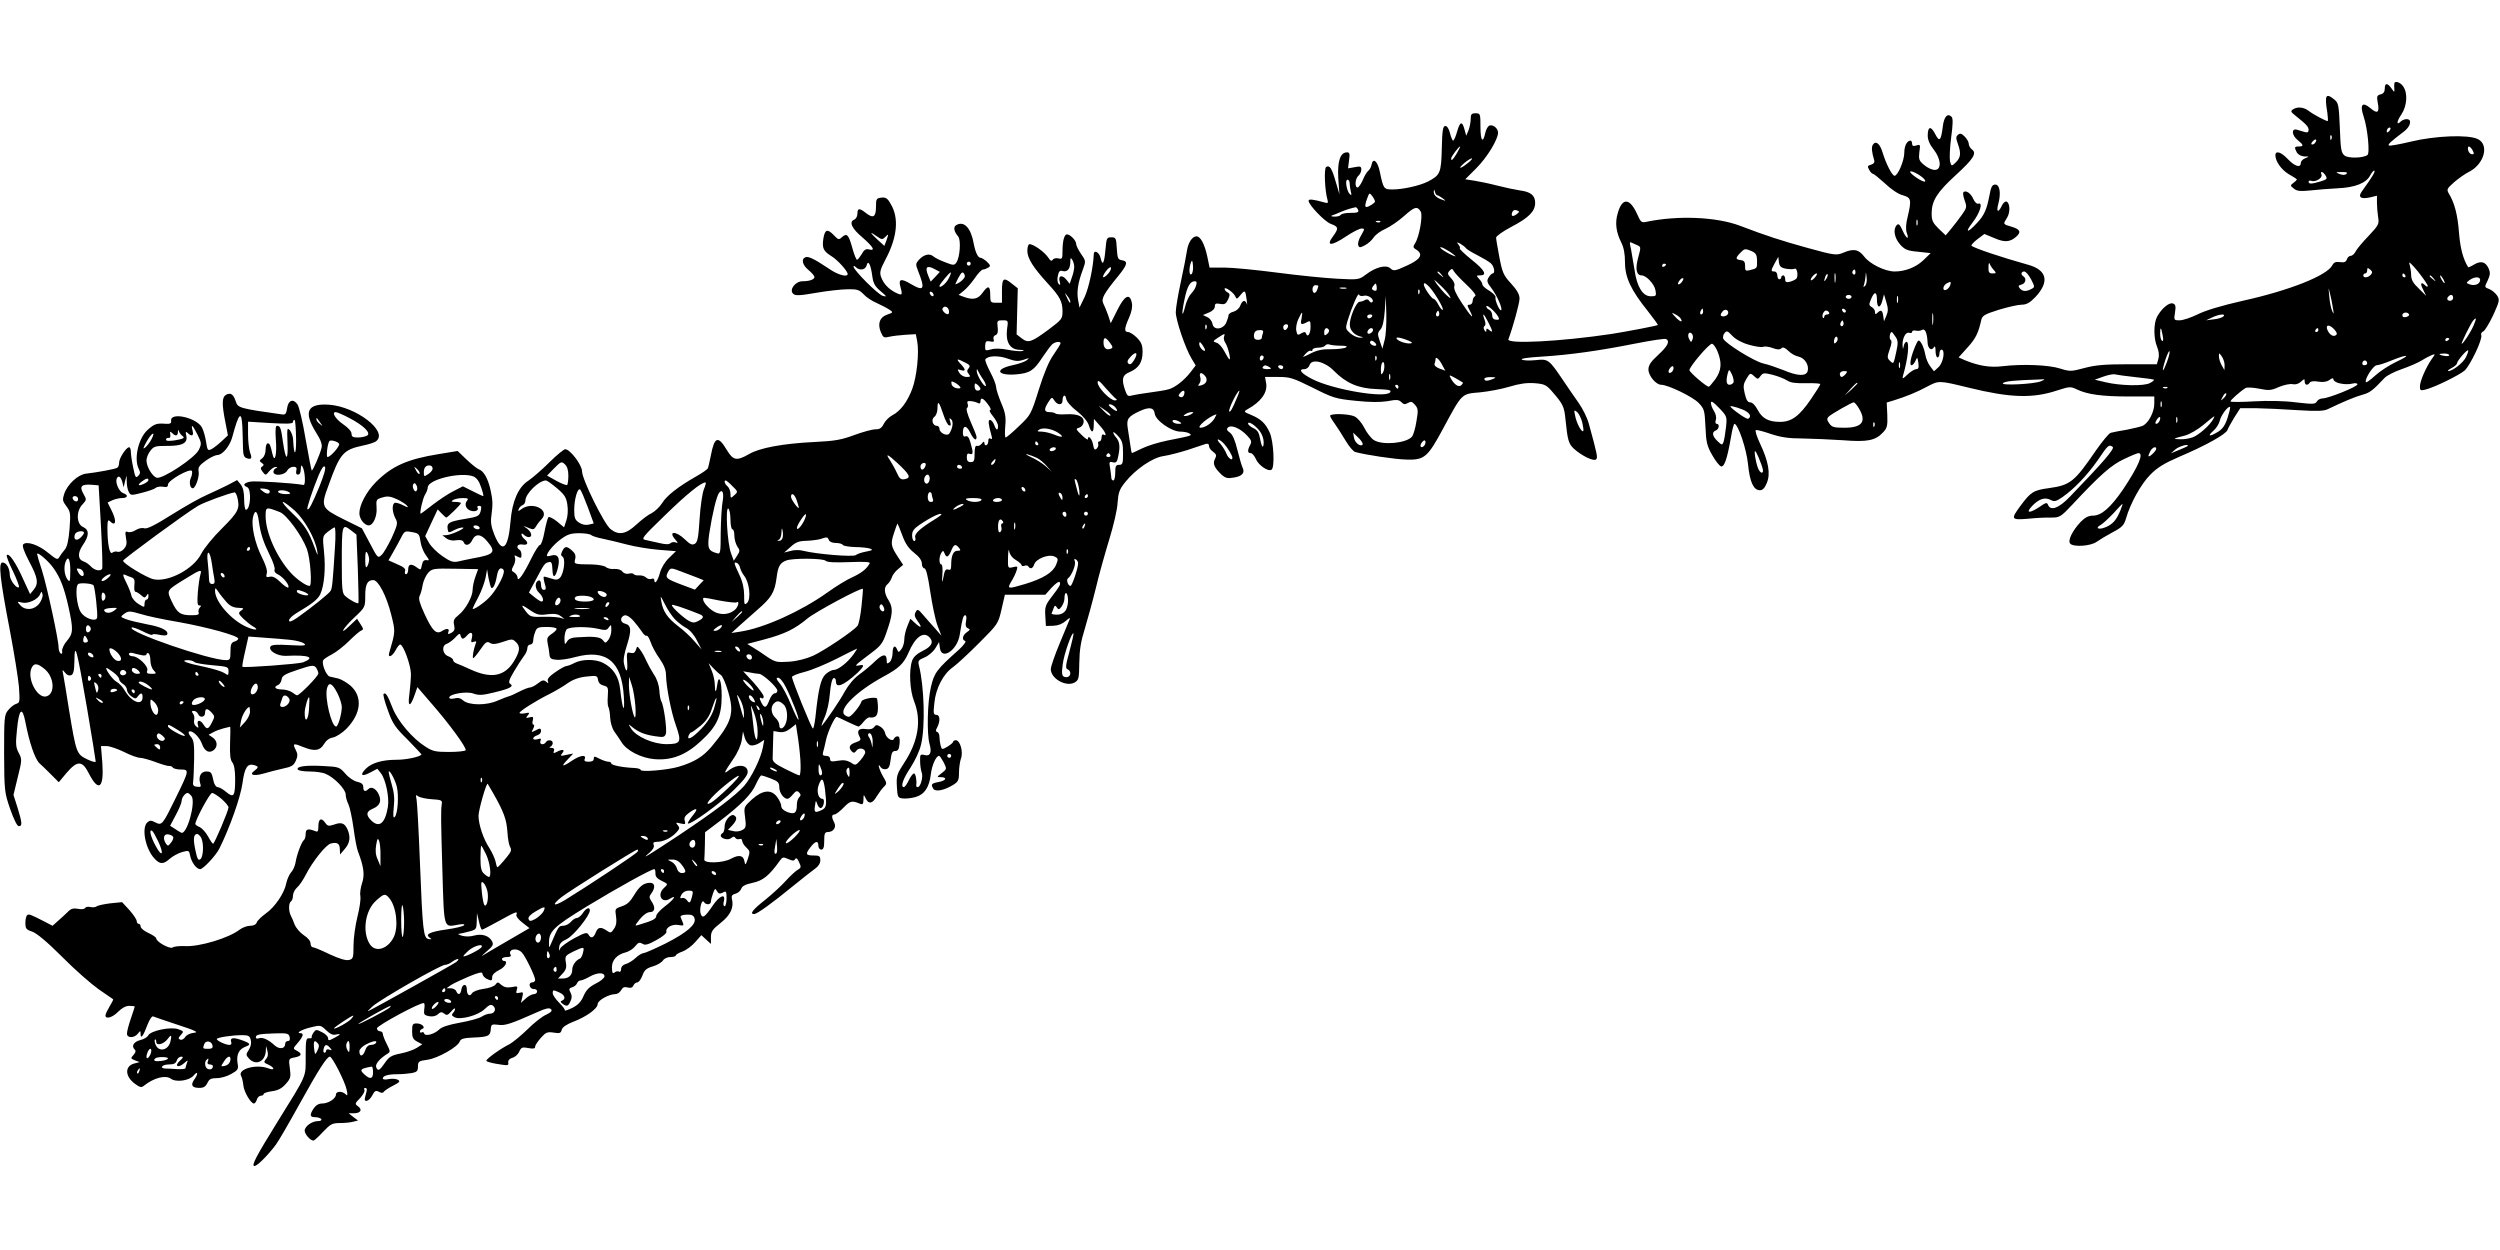 <svg version="1.0" xmlns="http://www.w3.org/2000/svg"
 width="1280pt" height="640pt" viewBox="0 0 1280 640"
 preserveAspectRatio="xMidYMid meet"><g transform="translate(0,640) scale(0.1,-0.1)"
fill="#000000" stroke="none">
<path d="M12259 5973 c-1 -5 -1 -17 0 -28 1 -19 0 -19 -15 3 -21 29 -34 28
-34 -2 0 -16 -7 -26 -21 -29 -19 -5 -21 -11 -15 -42 10 -51 -1 -60 -36 -30
-43 37 -57 20 -36 -42 20 -59 33 -189 19 -197 -24 -16 -97 -17 -116 -3 -18 14
-21 30 -25 142 -5 119 -7 128 -29 146 -43 35 -50 22 -35 -68 3 -24 4 -43 2
-43 -10 0 -74 34 -97 52 -26 20 -58 23 -81 8 -13 -9 -11 -13 10 -30 59 -47 70
-59 70 -75 0 -12 -6 -15 -20 -11 -11 3 -29 9 -40 12 -30 8 -26 -30 5 -54 30
-24 31 -32 5 -32 -23 0 -24 -4 -10 -31 7 -11 22 -19 38 -20 26 0 26 -1 5 -9
-13 -5 -23 -16 -23 -25 0 -26 -31 -17 -66 20 -34 37 -64 46 -64 20 0 -31 30
-73 67 -96 21 -12 40 -24 42 -26 3 -2 -4 -10 -15 -18 -19 -15 -19 -15 1 -31
16 -13 33 -14 85 -9 36 4 99 9 140 11 89 4 146 27 166 67 9 16 18 26 21 23 5
-5 -11 -32 -63 -104 -23 -31 -8 -43 39 -33 l37 9 0 -37 c0 -20 3 -53 6 -73 6
-34 3 -41 -48 -95 -31 -32 -61 -68 -67 -80 -6 -13 -18 -23 -26 -23 -7 0 -16
-8 -19 -18 -5 -14 -14 -17 -35 -14 -22 3 -32 -1 -40 -17 -28 -52 -218 -128
-458 -181 -110 -25 -193 -50 -232 -70 -33 -16 -74 -30 -91 -30 -30 0 -30 1
-24 40 5 32 3 41 -10 46 -20 8 -60 -27 -82 -68 -18 -35 -18 -109 0 -153 9 -21
12 -44 7 -62 l-8 -28 -149 0 c-115 0 -165 -4 -221 -19 -68 -18 -74 -19 -125
-3 -58 19 -196 24 -295 12 -64 -8 -122 2 -191 30 l-34 15 45 50 c43 47 56 75
71 141 5 23 17 30 90 53 46 14 99 26 117 26 24 0 41 9 70 39 74 79 60 139 -39
166 -133 37 -276 85 -288 97 -3 3 11 18 30 33 l36 27 51 -21 c52 -23 80 -21
112 7 27 24 20 38 -23 51 -46 13 -45 13 -24 46 17 27 16 76 -3 83 -7 2 -18 -8
-24 -22 -18 -38 -29 -32 -18 9 15 55 8 100 -15 100 -16 0 -22 -11 -31 -60 -13
-68 -26 -98 -64 -138 -48 -52 -63 -50 -22 3 39 50 56 107 29 97 -7 -2 -18 9
-25 25 -12 28 -38 46 -50 34 -4 -4 -1 -22 6 -42 12 -33 11 -38 -13 -72 -14
-20 -39 -53 -55 -72 l-29 -35 -36 34 c-30 30 -36 42 -36 78 0 65 28 109 123
196 91 83 110 113 83 132 -9 7 -16 20 -16 29 0 9 -9 25 -21 37 -16 16 -23 18
-34 9 -12 -10 -11 -18 1 -52 16 -46 12 -67 -16 -93 -18 -17 -19 -16 -26 9 -3
15 -1 70 6 122 9 68 10 98 2 106 -21 21 -39 0 -45 -51 -9 -72 -17 -80 -39 -37
-22 43 -38 39 -38 -8 0 -22 10 -46 30 -71 39 -49 42 -105 6 -105 -14 0 -38 11
-54 25 -27 22 -29 30 -25 66 6 39 5 41 -16 34 -15 -5 -21 -2 -21 9 0 9 -4 16
-8 16 -18 0 -32 -26 -32 -62 0 -40 -33 -118 -50 -118 -12 0 -44 62 -61 119
-14 46 -35 63 -50 40 -8 -13 -6 -36 7 -80 3 -11 -3 -18 -16 -22 -18 -5 -20 -9
-10 -26 6 -12 15 -21 20 -21 4 0 32 -23 62 -50 30 -29 69 -55 91 -60 42 -12
45 -22 24 -111 -9 -34 -10 -65 -5 -79 15 -41 -1 -34 -20 8 -14 32 -21 39 -30
30 -21 -21 -13 -66 16 -99 24 -27 37 -33 93 -38 l64 -7 -36 -35 c-38 -37 -94
-59 -148 -59 -49 0 -127 38 -156 76 -29 38 -55 43 -110 19 -33 -13 -44 -12
-178 25 -137 38 -209 61 -348 114 -122 46 -319 54 -481 20 -23 -5 -28 -1 -45
38 -38 85 -77 88 -100 7 -15 -49 -9 -97 18 -151 13 -25 19 -59 19 -102 0 -77
31 -142 117 -249 30 -38 53 -70 51 -71 -4 -4 -156 -33 -238 -46 -262 -39 -537
-53 -527 -27 23 61 57 184 57 208 0 21 -12 43 -43 77 -39 42 -45 56 -60 134
-9 48 -17 93 -17 101 0 8 35 33 79 56 88 46 121 79 121 122 0 38 -22 57 -78
64 -26 4 -78 15 -117 25 -38 10 -91 21 -117 25 l-46 7 57 57 c55 55 111 147
111 182 0 22 -26 43 -44 36 -8 -3 -17 -19 -21 -36 -12 -58 -25 -43 -25 28 0
69 -1 71 -25 71 -21 0 -25 -5 -25 -29 0 -16 -5 -42 -11 -58 l-12 -28 -9 33
c-12 44 -23 40 -38 -13 -7 -25 -16 -45 -20 -45 -3 0 -11 17 -16 38 -5 22 -15
37 -24 37 -12 0 -16 -21 -18 -115 -3 -126 -8 -137 -72 -170 -42 -21 -127 -40
-181 -40 -44 0 -46 3 -64 89 -11 57 -36 77 -43 36 -2 -11 -10 -25 -17 -30 -7
-6 -20 -27 -28 -48 -9 -20 -21 -37 -26 -37 -16 0 -13 46 4 60 8 7 15 21 15 32
0 16 -5 18 -34 12 l-34 -6 5 41 c5 33 3 41 -10 41 -35 0 -50 -45 -45 -133 l6
-82 -19 64 c-20 70 -31 87 -49 76 -12 -7 -7 -122 7 -169 4 -16 2 -18 -18 -12
-57 16 -79 18 -79 8 0 -21 83 -107 113 -118 41 -15 42 -23 12 -64 -38 -51 -9
-51 66 -1 34 23 70 41 80 41 17 0 17 -2 -2 -35 -12 -19 -18 -42 -15 -50 5 -14
9 -14 34 -1 16 8 36 26 45 40 9 14 36 34 60 44 24 11 67 40 96 66 54 48 67 52
85 23 12 -19 -7 -130 -29 -163 -11 -18 -11 -22 6 -32 38 -24 23 -50 -48 -82
-61 -28 -68 -29 -84 -14 -22 20 -75 7 -126 -32 -35 -26 -37 -27 -147 -21 -61
3 -199 17 -306 31 -107 14 -229 26 -271 26 l-76 0 -12 58 c-14 64 -35 102 -55
102 -22 0 -43 -33 -49 -75 -3 -22 -17 -93 -31 -158 -14 -64 -26 -134 -26 -155
0 -42 50 -188 82 -240 l20 -33 -26 -34 c-33 -43 -83 -82 -116 -89 -14 -4 -56
-11 -95 -16 -38 -5 -80 -12 -91 -15 -18 -6 -24 -1 -33 26 -20 57 -15 79 23 94
46 20 66 50 66 103 0 35 -6 49 -29 73 -16 16 -37 29 -45 29 -21 0 -20 18 5 74
14 32 18 57 14 76 -11 51 -37 37 -74 -37 l-34 -68 -13 40 c-8 22 -19 50 -25
61 -12 24 1 49 79 144 45 56 49 73 14 78 -18 3 -21 11 -24 60 -3 53 -5 57 -28
57 -23 0 -25 -4 -30 -62 -6 -71 -15 -88 -25 -44 -6 30 -35 44 -35 19 -2 -64
-25 -171 -46 -217 l-27 -56 -7 38 c-8 42 -1 90 24 156 16 44 16 45 -9 81 -14
20 -25 43 -25 51 0 18 -31 49 -47 49 -14 0 -23 -34 -23 -87 0 -37 -2 -41 -21
-36 -12 3 -25 0 -29 -7 -6 -9 -12 -6 -25 14 -18 26 -73 66 -94 66 -6 0 -11
-15 -11 -34 0 -39 30 -86 107 -170 59 -64 73 -90 73 -139 0 -40 -3 -43 -72
-95 -87 -64 -103 -70 -136 -45 l-27 21 3 118 3 118 -28 22 c-45 37 -53 31 -53
-36 l0 -60 -30 0 c-28 0 -30 2 -30 40 0 48 -11 51 -40 10 -23 -32 -49 -37 -95
-20 l-27 10 26 21 c14 11 40 40 57 65 16 24 35 44 42 44 7 0 19 5 27 10 13 8
11 12 -7 30 -12 11 -27 20 -32 20 -14 0 -27 27 -36 75 -14 78 -49 115 -88 93
-17 -9 -14 -32 9 -59 15 -17 9 -109 -10 -134 -10 -14 -16 -14 -56 2 -25 9 -53
23 -62 31 -20 16 -48 9 -74 -19 -16 -18 -16 -24 -5 -52 39 -98 33 -111 -34
-72 -53 32 -67 27 -54 -17 11 -40 8 -43 -28 -25 -35 19 -59 44 -72 79 -8 23
-5 37 23 90 61 115 70 214 25 286 -15 27 -25 33 -47 30 -25 -3 -27 -7 -27 -47
0 -52 -14 -61 -51 -32 -34 27 -44 26 -44 -3 0 -13 -7 -26 -15 -30 -30 -11 -15
-45 40 -91 57 -50 69 -71 34 -62 -16 4 -25 -2 -37 -24 -10 -16 -20 -29 -24
-29 -4 0 -15 27 -24 60 -19 69 -28 78 -53 56 -16 -15 -19 -14 -41 9 -33 35
-46 31 -54 -14 -8 -51 -1 -66 40 -92 32 -19 84 -77 84 -92 0 -18 -51 -4 -94
26 -76 51 -107 66 -122 60 -23 -9 -16 -40 16 -66 17 -14 30 -30 30 -35 0 -13
-25 -22 -61 -22 -37 0 -70 -44 -48 -64 11 -11 33 -10 119 5 58 10 130 18 161
18 47 1 59 -3 80 -25 13 -15 43 -35 67 -45 24 -11 53 -26 65 -34 21 -14 21
-15 -11 -26 -38 -13 -50 -46 -32 -90 12 -28 16 -30 44 -23 17 4 54 8 83 10
l52 3 7 -36 c11 -58 -2 -183 -26 -246 -25 -65 -59 -111 -101 -133 -16 -8 -36
-28 -44 -44 -11 -22 -22 -29 -43 -28 -15 0 -63 -13 -107 -29 -67 -25 -100 -31
-205 -36 -162 -8 -281 -30 -335 -62 -63 -36 -81 -33 -113 20 -45 76 -64 70
-82 -25 -6 -30 -13 -60 -15 -66 -2 -7 -30 -26 -62 -44 -91 -52 -150 -98 -173
-136 -12 -19 -36 -42 -53 -51 -18 -8 -53 -35 -79 -59 -54 -50 -90 -56 -132
-23 -33 26 -146 255 -146 296 0 32 -61 113 -86 113 -7 0 -44 -30 -81 -67 -38
-38 -87 -80 -109 -95 -50 -32 -82 -105 -90 -207 -12 -142 -42 -168 -82 -71
-17 42 -21 66 -16 100 8 62 7 78 -5 134 -13 56 -34 94 -59 103 -9 3 -38 26
-63 50 l-46 44 -97 -16 c-161 -26 -240 -61 -323 -145 -48 -49 -83 -116 -83
-158 0 -29 26 -62 48 -62 23 0 44 48 40 91 -3 41 -1 43 30 52 25 8 41 6 72 -8
22 -10 46 -25 53 -33 10 -12 6 -12 -21 2 -18 9 -37 14 -42 11 -14 -9 -12 -46
4 -78 14 -25 12 -32 -18 -100 -19 -39 -42 -80 -53 -89 -18 -17 -20 -15 -59 60
l-41 77 -91 45 c-117 58 -121 65 -81 172 60 168 76 185 178 207 30 6 61 16 68
23 61 50 -105 177 -244 186 -109 7 -130 -36 -67 -139 27 -42 35 -65 30 -83 -8
-34 -46 -120 -50 -115 -2 2 -16 74 -31 159 -14 85 -33 165 -41 178 -22 33 -48
24 -54 -18 -4 -28 -9 -34 -25 -32 -219 31 -227 33 -238 67 -12 37 -26 46 -49
34 -22 -12 -23 -46 -4 -141 l13 -67 -31 -29 c-17 -16 -41 -35 -52 -41 -20 -10
-22 -8 -29 37 -4 26 -13 59 -21 73 -26 50 -161 81 -158 36 2 -14 -4 -18 -25
-17 -49 4 -60 0 -94 -30 -49 -43 -73 -151 -46 -202 8 -16 8 -24 -4 -35 -12
-12 -15 -7 -25 43 -7 32 -12 68 -12 81 0 13 -4 23 -9 23 -15 0 -51 -56 -51
-78 0 -12 -4 -24 -10 -27 -11 -7 -105 -24 -159 -30 -41 -4 -96 -55 -112 -103
-10 -30 -9 -38 11 -64 21 -28 22 -37 16 -117 -5 -61 -13 -92 -25 -106 -10 -11
-22 -28 -27 -37 -9 -16 -15 -13 -58 22 -48 40 -109 61 -127 43 -7 -7 4 -37 30
-87 45 -85 50 -113 23 -146 l-18 -22 -36 78 c-37 83 -72 134 -83 122 -4 -3 10
-40 31 -82 20 -42 34 -79 31 -82 -11 -11 -47 36 -47 62 0 34 -17 64 -37 64
-22 0 -14 -80 37 -345 22 -115 43 -247 47 -291 5 -77 5 -82 -15 -88 -12 -4
-30 -19 -41 -33 -19 -23 -20 -39 -20 -222 1 -191 2 -198 31 -283 19 -54 36
-88 44 -88 19 0 18 16 -6 94 l-21 66 22 91 c22 88 22 92 5 124 -15 28 -17 45
-9 120 10 106 27 121 43 38 20 -105 49 -189 72 -211 13 -11 40 -38 61 -59 l38
-38 40 48 c55 64 80 64 114 -3 50 -98 78 -76 69 53 l-7 87 29 0 c16 0 56 -14
89 -30 33 -17 70 -30 82 -30 12 0 48 -10 80 -22 32 -12 63 -21 70 -20 6 1 14
-2 18 -8 3 -5 22 -10 41 -10 44 0 43 -4 -26 -145 -67 -137 -71 -143 -104 -126
-21 11 -28 12 -41 1 -32 -27 -11 -137 37 -187 27 -29 45 -29 77 0 15 13 42 28
62 34 36 10 37 10 43 -20 7 -33 32 -67 51 -67 15 0 80 69 98 105 53 106 108
262 118 332 11 82 25 105 59 96 25 -7 25 -12 3 -29 -30 -21 -5 -29 45 -15 26
8 71 19 101 26 45 9 55 16 66 41 10 23 10 34 -2 57 -16 31 -10 33 40 12 57
-23 85 -19 105 14 11 19 27 32 47 35 17 4 47 23 68 44 77 79 85 165 21 222
-19 16 -47 32 -62 36 -15 3 -35 8 -44 10 -18 5 -43 68 -33 84 3 6 24 19 45 30
21 11 61 42 87 68 27 27 55 51 63 54 12 4 11 9 -4 32 l-18 28 -40 -38 c-22
-22 -36 -30 -30 -19 5 11 33 42 61 68 50 47 51 50 51 106 0 59 11 81 41 81 26
0 68 -81 92 -177 22 -88 22 -85 -10 -195 -9 -29 15 -20 32 12 9 17 19 30 24
30 16 0 54 -105 55 -150 0 -25 -4 -72 -8 -105 -10 -67 5 -68 28 0 l13 37 68
-79 c94 -107 186 -233 179 -244 -3 -5 -41 -9 -85 -9 -69 0 -84 3 -122 28 -65
41 -140 129 -167 197 -25 65 -36 82 -46 72 -4 -3 6 -41 22 -84 24 -68 37 -87
102 -151 40 -41 72 -75 70 -76 -15 -13 -81 -26 -127 -26 -74 0 -128 -16 -158
-46 -33 -33 -21 -43 23 -19 l36 19 19 -24 c24 -32 43 -123 35 -171 -14 -86
-45 -110 -86 -69 -28 28 -25 46 10 60 35 15 45 39 29 73 -14 30 -38 42 -53 27
-16 -16 -26 -12 -26 10 0 15 -9 22 -30 27 -17 3 -44 21 -61 41 -31 35 -34 36
-115 40 -88 5 -139 -2 -129 -18 3 -6 30 -10 60 -10 30 0 67 -5 82 -12 44 -18
103 -79 103 -106 0 -12 6 -35 14 -50 7 -15 19 -70 26 -122 7 -52 17 -106 23
-120 30 -79 35 -119 21 -161 -8 -23 -12 -54 -9 -68 3 -14 -4 -62 -15 -105 -11
-44 -20 -110 -20 -147 0 -63 -2 -69 -23 -74 -16 -4 -49 6 -99 29 -41 20 -80
36 -86 36 -7 0 -12 9 -12 20 0 12 -14 29 -35 42 -19 13 -39 37 -46 53 -6 17
-15 38 -20 47 -12 23 -12 65 1 73 5 3 10 16 10 29 0 13 9 31 21 42 12 10 31
39 44 64 35 69 103 154 128 161 33 9 47 0 47 -30 l1 -26 24 28 c27 31 31 62
14 101 -15 32 -31 38 -69 24 -28 -9 -33 -8 -46 11 -20 27 -34 18 -34 -21 0
-25 -3 -29 -17 -23 -36 14 -48 11 -48 -15 0 -14 -4 -28 -9 -31 -12 -9 -37 -76
-43 -116 -3 -17 -13 -40 -23 -50 -9 -11 -20 -35 -24 -54 -9 -51 -59 -124 -105
-156 -22 -16 -43 -36 -46 -45 -4 -12 -17 -18 -34 -18 -16 0 -39 -9 -53 -19
-56 -44 -209 -90 -283 -85 -27 1 -55 -2 -61 -7 -13 -10 -83 28 -84 46 0 6 -18
18 -40 28 -22 10 -40 25 -40 33 0 8 -4 14 -10 14 -5 0 -10 6 -10 14 0 8 -17
33 -37 56 l-38 41 -60 -6 c-33 -4 -65 -11 -71 -16 -5 -4 -19 -6 -31 -3 -11 3
-24 1 -27 -5 -4 -6 -20 -8 -37 -4 -23 4 -36 1 -52 -16 -12 -12 -35 -33 -50
-46 l-28 -25 -42 22 c-71 36 -78 39 -87 33 -6 -4 -10 -21 -10 -40 0 -29 4 -35
35 -45 23 -8 76 -52 153 -129 64 -65 149 -139 187 -166 39 -27 72 -50 74 -51
2 -2 -6 -18 -18 -37 -11 -19 -21 -39 -21 -46 0 -21 36 -11 65 19 19 19 39 30
57 30 15 0 28 -2 28 -3 0 -2 -9 -30 -20 -62 -11 -32 -20 -66 -20 -77 0 -24 38
-24 56 0 13 16 13 16 14 -3 0 -27 14 -9 35 48 10 26 23 46 29 43 6 -3 63 -22
126 -43 95 -31 109 -39 82 -41 -18 -2 -38 -11 -44 -22 -6 -10 -18 -16 -25 -13
-11 4 -11 9 3 24 16 18 15 19 -12 29 -38 15 -142 -7 -155 -31 -5 -10 -23 -20
-40 -24 -33 -8 -48 -30 -30 -48 8 -8 6 -15 -6 -29 -15 -16 -14 -18 8 -27 l24
-9 -27 -7 c-50 -13 -49 -66 3 -104 26 -19 33 -21 47 -9 51 40 109 55 137 35
27 -20 95 -10 117 17 22 26 24 8 2 -22 -19 -28 -11 -42 27 -42 22 0 32 7 41
25 9 20 18 25 49 25 21 0 54 10 74 22 34 19 37 24 31 56 -6 43 7 70 41 83 30
11 26 18 -24 35 -40 14 -57 10 -49 -12 3 -8 -1 -14 -9 -14 -19 0 -65 21 -65
30 0 8 76 20 130 20 32 0 39 -4 44 -25 4 -16 0 -34 -10 -50 -16 -24 -15 -27 1
-45 35 -38 83 -16 86 40 l1 25 7 -25 c5 -17 3 -31 -7 -42 -13 -16 -12 -19 12
-29 34 -16 34 -32 0 -19 -62 24 -161 -4 -139 -40 4 -7 9 -28 11 -47 3 -33 38
-93 54 -93 5 0 12 9 15 20 3 11 13 20 21 20 8 0 14 4 14 9 0 4 19 11 43 14 30
4 50 14 70 37 25 28 27 36 21 80 -7 50 -6 50 25 56 36 7 40 19 11 34 -21 11
-21 11 5 41 27 32 32 49 14 49 -27 0 6 19 52 30 49 12 51 12 79 -15 19 -19 36
-26 49 -22 30 7 26 0 -9 -18 -26 -14 -30 -14 -30 -1 0 9 -14 23 -31 31 -29 15
-32 15 -44 -2 -7 -10 -11 -21 -9 -24 2 -4 -4 -6 -14 -5 -15 1 -17 -10 -17 -94
0 -108 10 -85 -145 -335 -109 -176 -135 -225 -117 -225 14 0 70 56 110 110 14
19 69 114 122 210 97 175 139 240 154 240 12 0 78 -129 86 -170 6 -29 5 -33
-6 -22 -18 17 -49 15 -49 -2 0 -21 -39 -46 -71 -46 -17 0 -32 -9 -43 -25 -22
-34 -20 -45 8 -45 14 0 28 -5 31 -10 3 -6 -4 -10 -17 -10 -31 0 -68 -27 -68
-49 0 -18 29 -51 45 -51 4 0 26 20 49 45 38 40 47 45 87 45 24 0 55 3 68 7
l24 6 -24 18 -24 19 27 0 c34 0 45 18 22 35 -18 13 -18 15 10 43 15 17 25 35
22 41 -4 6 -2 11 5 11 6 0 9 -8 6 -17 -2 -10 -6 -24 -8 -32 -8 -28 20 -21 36
9 13 25 19 29 35 20 13 -7 21 -7 25 0 4 6 25 20 47 31 35 18 39 23 24 31 -9 5
-30 6 -46 3 -17 -4 -30 -2 -30 3 0 14 26 22 75 22 23 0 57 3 74 6 26 5 31 11
31 34 0 25 4 28 48 34 53 7 157 66 166 94 5 13 20 18 73 20 74 3 84 8 86 45 2
22 5 24 38 20 35 -5 61 3 207 68 38 17 55 20 63 12 8 -8 1 -16 -26 -29 -21 -9
-63 -43 -95 -75 -32 -31 -73 -65 -91 -75 -45 -22 -119 -75 -119 -85 0 -4 21
-10 47 -15 67 -11 68 -11 65 7 -1 10 7 19 21 23 13 3 29 17 35 31 11 23 16 25
47 19 26 -5 35 -3 35 7 0 8 14 28 30 46 25 28 33 31 65 26 31 -5 37 -3 41 15
4 13 24 27 60 41 66 25 124 67 124 90 0 19 58 51 90 51 11 0 24 9 30 20 8 15
17 19 34 14 16 -4 25 0 29 10 4 9 12 16 20 16 7 0 19 16 26 35 10 28 20 37 53
47 22 6 45 20 52 30 6 10 23 18 38 18 16 0 28 4 28 8 0 4 15 14 34 20 19 7 49
29 66 49 l31 35 25 -23 24 -22 0 34 c0 29 7 40 50 74 51 40 69 80 57 124 -3
14 2 21 18 25 13 3 26 15 30 25 4 14 21 23 59 31 52 11 84 36 140 115 12 17
17 18 41 7 23 -10 30 -11 36 -1 5 9 12 4 20 -15 12 -25 11 -29 -6 -39 -11 -6
-37 -30 -60 -55 -22 -25 -70 -69 -107 -99 -65 -51 -81 -73 -57 -73 15 0 90 54
200 144 48 39 99 79 113 89 16 11 26 27 26 42 0 22 -5 25 -35 25 -40 0 -43 7
-14 44 24 31 39 33 39 6 0 -11 7 -20 15 -20 11 0 15 12 15 45 0 37 3 45 19 45
28 0 45 25 32 49 -14 26 -14 41 2 41 6 0 28 16 47 36 33 34 42 36 83 19 14 -6
17 -2 18 21 0 28 1 28 11 7 15 -32 35 -29 57 10 11 17 27 40 37 49 16 16 15
19 -5 53 -20 34 -31 77 -12 47 5 -8 17 -12 27 -10 14 2 20 14 24 48 4 35 9 45
24 45 14 0 19 9 22 38 2 26 -1 37 -11 37 -7 0 -15 -6 -18 -12 -6 -19 -41 4
-45 28 -2 11 -12 26 -24 33 -18 11 -23 11 -32 -1 -7 -10 -22 -14 -42 -11 -37
6 -49 -8 -34 -37 10 -18 7 -22 -19 -31 -33 -11 -39 -27 -19 -47 9 -9 14 -7 23
5 13 18 45 11 45 -9 0 -7 -12 -26 -25 -41 -24 -27 -26 -27 -49 -11 -19 11 -36
14 -66 9 -33 -6 -40 -4 -40 9 0 10 -8 16 -21 16 -15 0 -19 5 -15 18 3 9 10 39
16 67 9 40 44 115 54 115 1 0 26 -11 54 -25 29 -14 55 -25 58 -25 3 0 15 11
26 25 11 14 25 24 32 22 6 -2 18 -1 27 4 14 7 18 40 10 91 -2 13 -75 1 -80
-13 -7 -24 -53 -79 -65 -79 -7 0 -17 5 -23 11 -29 29 64 120 197 193 84 45
107 68 132 125 33 78 75 110 106 79 24 -24 13 -48 -33 -70 -30 -15 -48 -31
-55 -51 -17 -49 -12 -151 10 -207 39 -98 22 -205 -50 -315 -38 -58 -41 -67
-38 -122 3 -55 5 -58 30 -61 14 -2 44 1 65 7 46 13 71 49 79 118 6 47 27 93
42 93 4 0 14 -16 24 -34 16 -33 16 -34 -10 -54 -27 -21 -27 -21 -4 -21 34 -1
26 -18 -13 -25 -37 -7 -40 -12 -26 -35 11 -16 54 -8 99 19 28 17 32 25 32 64
0 25 5 57 10 72 13 33 -4 94 -26 94 -8 0 -14 -4 -14 -8 0 -4 -13 -15 -29 -25
-28 -16 -29 -16 -35 6 -3 12 -6 32 -6 44 0 12 -5 23 -11 25 -9 3 -9 9 0 25 16
32 14 63 -5 63 -15 0 -16 9 -10 61 7 75 46 149 95 183 20 14 80 70 134 124 97
97 98 99 115 173 l17 74 103 0 104 0 33 37 c19 20 37 33 40 28 7 -11 3 -19
-43 -79 -29 -38 -33 -50 -30 -95 l3 -51 38 1 c25 1 47 10 64 25 15 14 24 18
20 9 -3 -8 -26 -64 -51 -123 -25 -60 -46 -120 -46 -133 0 -48 77 -92 121 -69
22 13 24 19 25 102 1 65 8 110 28 173 14 47 40 141 57 210 16 69 48 181 69
250 21 69 41 152 42 186 4 52 9 68 38 104 53 67 142 128 198 135 26 4 81 18
122 31 41 14 83 28 93 31 11 3 17 0 17 -10 0 -9 9 -22 21 -30 17 -13 19 -19
10 -36 -13 -24 -5 -44 32 -80 21 -19 32 -22 65 -16 43 7 58 25 43 53 -4 9 -16
50 -26 90 -12 49 -24 77 -38 87 -16 11 -18 18 -10 26 16 16 62 -3 98 -41 22
-23 25 -31 16 -48 -15 -28 -14 -42 3 -42 7 0 19 -14 26 -30 13 -32 63 -66 80
-55 18 11 11 146 -9 190 -22 48 -44 69 -96 91 -37 15 -38 17 -19 28 70 38 104
86 97 132 l-6 34 67 0 c61 0 76 -5 177 -55 103 -52 118 -57 219 -67 75 -8 126
-8 164 -2 46 9 58 8 71 -5 12 -12 19 -13 34 -4 15 9 21 7 36 -10 16 -19 17
-28 7 -85 -5 -34 -16 -69 -22 -77 -29 -35 -153 -46 -196 -18 -14 9 -36 37 -49
63 -13 26 -35 51 -50 58 -30 14 -125 16 -125 3 0 -4 11 -23 25 -42 13 -19 38
-57 55 -86 17 -29 39 -54 48 -57 53 -15 206 -38 264 -39 91 -3 108 12 188 161
97 180 92 175 186 183 43 4 112 17 152 29 53 16 89 21 130 18 50 -4 60 -9 90
-44 54 -62 61 -76 67 -139 11 -109 16 -127 43 -152 39 -36 102 -67 114 -55 9
9 7 22 -37 182 -8 30 -32 79 -53 108 -20 29 -56 80 -79 115 -73 108 -76 110
-141 103 -32 -3 -63 -2 -70 3 -8 5 31 11 100 15 145 9 295 30 481 67 82 16
153 27 158 23 20 -12 7 -37 -41 -81 -38 -35 -50 -53 -50 -75 0 -32 39 -78 65
-78 35 0 163 -62 192 -93 29 -30 31 -38 35 -123 3 -78 8 -98 35 -145 17 -30
37 -55 45 -57 17 -3 31 39 50 146 6 39 15 72 18 72 19 0 63 -132 70 -208 9
-90 28 -132 61 -132 14 0 25 12 35 37 20 47 9 110 -35 203 -17 36 -26 66 -21
68 5 2 40 -7 77 -20 52 -17 91 -23 163 -23 52 -1 145 -5 206 -9 124 -10 166
-2 205 40 21 22 24 34 22 89 l-3 64 33 10 c65 20 119 42 173 71 61 32 59 33
214 -5 212 -52 327 -56 453 -14 63 20 68 21 101 5 55 -26 129 -36 267 -36
l129 0 0 -37 c0 -41 -28 -96 -57 -112 -10 -5 -48 -14 -83 -21 -36 -6 -73 -13
-83 -16 -10 -3 -44 -45 -77 -92 -108 -158 -130 -176 -238 -191 -81 -11 -94
-19 -148 -92 -50 -68 -47 -72 39 -65 39 4 93 7 118 6 44 0 49 2 110 67 144
154 199 202 263 232 35 17 69 31 75 31 29 0 -1 -69 -79 -186 -63 -92 -111
-134 -153 -134 -24 0 -41 -9 -64 -32 -43 -46 -68 -97 -53 -112 18 -18 105 -12
135 10 14 10 52 33 82 49 48 25 58 36 68 70 22 78 78 178 124 224 35 36 70 58
146 91 137 58 243 117 250 139 3 9 19 38 35 64 l30 47 82 0 c46 -1 141 -5 211
-10 100 -6 134 -5 155 5 79 38 141 64 178 74 37 10 52 21 113 86 11 12 50 32
88 45 37 13 84 33 103 45 19 12 43 24 53 28 17 6 16 4 -3 -22 -29 -42 -60
-112 -60 -140 0 -20 3 -22 27 -16 47 11 176 75 202 98 29 27 93 161 85 181 -3
7 2 16 10 19 8 3 31 41 51 83 33 73 34 79 20 101 -9 13 -27 28 -40 33 -25 9
-25 10 -8 44 13 29 14 40 5 61 -16 35 -39 41 -74 21 -16 -10 -30 -16 -31 -14
-26 41 -41 99 -47 178 -7 91 -23 152 -52 199 -12 21 -10 25 27 58 22 19 57 44
78 54 77 40 103 139 43 167 -49 24 -218 17 -342 -13 -58 -14 -109 -23 -113
-20 -6 6 7 18 79 73 33 26 41 62 12 62 -10 0 -23 -5 -30 -12 -23 -23 -22 0 3
36 29 43 34 109 9 144 -14 21 -43 30 -45 15z m-27 -245 c-7 -7 -12 -8 -12 -2
0 14 12 26 19 19 2 -3 -1 -11 -7 -17z m-295 -40 c-3 -8 -6 -5 -6 6 -1 11 2 17
5 13 3 -3 4 -12 1 -19z m-82 -17 c-3 -6 -11 -11 -17 -11 -6 0 -6 6 2 15 14 17
26 13 15 -4z m-4396 -56 c-21 -35 -29 -42 -29 -26 0 9 39 61 45 61 3 0 -5 -16
-16 -35z m5201 15 c8 -16 8 -20 -3 -20 -8 0 -17 9 -20 20 -3 11 -1 20 4 20 4
0 13 -9 19 -20z m-5145 -65 c-39 -32 -55 -32 -18 0 15 13 33 24 38 24 6 0 -3
-11 -20 -24z m2337 -82 c6 -7 7 -13 2 -13 -16 0 -74 40 -74 50 0 12 55 -17 72
-37z m2055 18 c10 -16 7 -20 -26 -30 -47 -14 -61 -14 -61 -1 0 5 6 7 14 4 21
-8 59 15 52 32 -8 20 7 17 21 -5z m107 9 c-7 -7 -19 -7 -35 -1 -23 9 -22 10
11 10 23 1 31 -2 24 -9z m-5104 -47 c0 -10 3 -29 6 -43 5 -18 4 -22 -4 -15
-17 15 -27 75 -13 75 6 0 11 -8 11 -17z m449 -63 c4 0 16 -7 27 -15 19 -15 19
-15 -1 -8 -30 10 -45 24 -44 42 1 13 2 13 6 -1 2 -10 8 -18 12 -18z m-319 -32
c0 -7 -33 -28 -44 -28 -9 0 -7 16 5 47 10 27 11 27 25 9 8 -11 14 -23 14 -28z
m-86 -43 c4 -12 -4 -15 -39 -15 -24 0 -47 -4 -50 -10 -3 -5 -18 -10 -33 -9
-15 0 -20 3 -12 6 8 2 29 11 45 18 26 11 52 19 76 24 4 0 9 -6 13 -14z m811
-22 c-21 -15 -30 -10 -22 11 4 10 13 13 23 9 15 -6 15 -7 -1 -20z m2052 -55
c-3 -7 -5 -2 -5 12 0 14 2 19 5 13 2 -7 2 -19 0 -25z m-2750 16 c-3 -3 -12 -4
-19 -1 -8 3 -5 6 6 6 11 1 17 -2 13 -5z m-2533 -76 c16 16 16 15 6 -15 l-12
-32 -34 31 c-41 38 -44 46 -6 19 27 -19 30 -19 46 -3z m2971 -58 c4 -6 30 -22
58 -36 29 -15 60 -33 70 -42 17 -15 24 -52 9 -52 -4 0 -13 -9 -20 -20 -11 -18
-9 -26 16 -58 27 -36 56 -102 48 -110 -8 -7 -33 52 -29 65 3 7 -12 22 -31 34
-20 11 -36 26 -36 32 0 6 -7 19 -17 29 -15 17 -15 18 5 18 38 0 24 27 -43 80
-36 29 -63 55 -61 58 3 3 0 12 -7 20 -10 13 -9 14 10 4 12 -7 25 -17 28 -22z
m870 18 c29 -13 28 -8 11 -73 -14 -53 -7 -85 19 -85 24 0 65 -44 71 -76 5 -29
4 -31 -24 -31 -41 0 -71 48 -83 134 -6 37 -14 85 -18 106 -5 20 -7 37 -5 37 2
0 15 -5 29 -12z m-930 -53 c14 -11 7 -10 -22 4 -23 12 -45 26 -48 32 -8 13 41
-12 70 -36z m1551 -29 c1 -40 1 -40 -36 -49 -23 -6 -26 -3 -25 21 0 21 -5 28
-22 30 -28 4 -29 10 -2 38 20 21 24 22 53 10 26 -11 31 -18 32 -50z m-3496
-32 c0 -12 -5 -36 -12 -54 l-11 -33 -18 22 c-22 27 -43 19 -33 -12 4 -16 3
-19 -5 -11 -7 6 -9 23 -5 41 5 24 10 30 26 25 23 -6 38 12 38 48 0 20 2 22 10
10 5 -8 10 -24 10 -36z m3645 -10 c19 -3 38 -3 43 0 14 8 21 -42 8 -52 -6 -5
-21 -12 -33 -15 -18 -4 -23 -1 -23 14 0 10 -4 19 -10 19 -5 0 -10 -4 -10 -10
0 -5 -4 -10 -10 -10 -5 0 -10 9 -10 20 0 11 -7 20 -15 20 -19 0 -19 4 2 43
l18 32 3 -27 c3 -22 10 -29 37 -34z m-3044 -27 c-13 -13 -15 31 -3 60 5 14 8
10 10 -16 2 -18 -1 -38 -7 -44z m6329 -61 c0 -6 -5 -5 -12 2 -22 22 -29 12
-12 -20 l16 -33 -38 38 c-29 27 -39 45 -39 70 0 17 -5 43 -9 57 -5 15 12 -2
43 -39 28 -35 51 -69 51 -75z m-7964 51 c5 -38 14 -54 43 -78 32 -27 33 -30
11 -24 -25 7 -149 131 -150 150 0 5 5 4 12 -3 19 -19 49 -14 55 9 8 30 21 6
29 -54z m504 63 c0 -5 -4 -10 -10 -10 -5 0 -10 5 -10 10 0 6 5 10 10 10 6 0
10 -4 10 -10z m5238 -32 c14 -16 13 -18 -6 -18 -18 0 -22 6 -21 33 0 17 3 25
6 17 3 -8 12 -23 21 -32z m-1678 28 c0 -3 -4 -8 -10 -11 -5 -3 -10 -1 -10 4 0
6 5 11 10 11 6 0 10 -2 10 -4z m-3741 -63 l-24 -25 -13 32 c-17 42 -7 53 30
34 l30 -16 -23 -25z m885 16 c-27 -30 -37 -22 -12 12 12 16 24 25 26 19 2 -6
-4 -20 -14 -31z m1835 -57 c35 -33 51 -55 44 -58 -7 -3 -13 -14 -13 -25 0 -10
-7 -19 -15 -19 -14 0 -14 -3 0 -30 27 -52 7 -33 -40 38 -30 45 -43 74 -39 86
4 11 -2 26 -16 41 -19 20 -20 26 -9 38 12 13 15 13 23 -2 5 -9 34 -40 65 -69z
m4630 52 c-13 -16 -39 -19 -39 -4 0 6 5 10 10 10 6 0 10 7 10 16 0 14 3 14 15
4 12 -10 13 -16 4 -26z m-2639 10 c0 -8 -5 -12 -10 -9 -6 4 -8 11 -5 16 9 14
15 11 15 -7z m-4644 -32 c-13 -25 -46 -51 -46 -36 0 8 54 73 58 69 2 -2 -3
-17 -12 -33z m84 14 c0 -8 -12 -21 -26 -31 -15 -9 -25 -13 -22 -8 21 46 32 62
39 57 5 -3 9 -11 9 -18z m2441 7 c13 -16 12 -17 -3 -4 -10 7 -18 15 -18 17 0
8 8 3 21 -13z m2016 -35 c-2 -13 -4 -5 -4 17 -1 22 1 32 4 23 2 -10 2 -28 0
-40z m152 -22 c-9 -8 -10 -7 -5 7 3 10 7 31 8 45 1 22 2 21 5 -7 3 -19 -1 -38
-8 -45z m850 34 c20 -39 20 -40 1 -50 -26 -14 -45 -13 -59 4 -9 11 -7 15 9 19
21 5 27 31 10 42 -15 9 -12 25 4 25 8 0 23 -18 35 -40z m-1106 10 c-9 -11 -19
-17 -21 -15 -6 6 18 35 29 35 5 0 1 -9 -8 -20z m58 -7 c-12 -20 -14 -14 -5 12
4 9 9 14 11 11 3 -2 0 -13 -6 -23z m2964 17 c3 -5 1 -10 -4 -10 -6 0 -11 5
-11 10 0 6 2 10 4 10 3 0 8 -4 11 -10z m146 -17 c13 -16 12 -17 -3 -4 -10 7
-18 15 -18 17 0 8 8 3 21 -13z m49 -3 c6 -11 8 -20 6 -20 -3 0 -10 9 -16 20
-6 11 -8 20 -6 20 3 0 10 -9 16 -20z m-3900 -15 c-7 -9 -15 -13 -18 -10 -3 2
1 11 8 20 7 9 15 13 18 10 3 -2 -1 -11 -8 -20z m4088 8 c-4 -20 -30 -28 -56
-18 -16 6 -15 8 2 21 28 20 58 18 54 -3z m-5276 -78 c9 -16 6 -16 -17 5 -15
14 -36 39 -48 55 -20 29 -19 29 17 -5 21 -19 42 -44 48 -55z m-1298 53 c-3
-13 -15 -31 -25 -41 -10 -10 -24 -38 -30 -63 -17 -68 -21 -46 -5 30 14 69 29
96 53 96 10 0 12 -6 7 -22z m3860 -1 c-3 -8 -12 -18 -20 -21 -20 -8 -18 21 3
33 21 12 25 9 17 -12z m-2937 -24 c-3 -3 -11 -2 -17 2 -8 5 -7 11 2 22 12 15
13 14 16 -1 2 -10 1 -20 -1 -23z m274 15 c30 -35 72 -108 66 -114 -3 -3 -13 8
-22 25 -8 17 -20 31 -25 31 -10 0 -50 58 -50 73 0 13 11 7 31 -15z m-571 8 c0
-2 -3 -11 -6 -20 -9 -23 -24 -20 -24 4 0 11 7 20 15 20 8 0 15 -2 15 -4z
m-425 -54 c6 -15 9 -14 26 7 23 28 25 27 32 -24 3 -22 3 -32 1 -22 -8 24 -23
21 -34 -8 -5 -14 -20 -27 -35 -31 -14 -3 -25 -12 -25 -18 0 -7 -6 -24 -12 -39
-17 -35 -65 -39 -70 -5 -2 12 -13 28 -26 34 l-23 11 31 13 c18 7 30 20 30 31
0 15 5 17 28 13 22 -4 29 0 40 23 10 23 10 29 -3 36 -8 4 -15 12 -15 18 0 14
47 -19 55 -39z m568 41 c-7 -2 -21 -2 -30 0 -10 3 -4 5 12 5 17 0 24 -2 18 -5z
m5052 -103 c5 -29 4 -31 -4 -13 -6 13 -13 46 -15 75 -5 51 -5 51 4 13 6 -22
12 -56 15 -75z m-4678 78 c-3 -8 -6 -5 -6 6 -1 11 2 17 5 13 3 -3 4 -12 1 -19z
m-2487 -9 c0 -6 -4 -7 -10 -4 -5 3 -10 11 -10 16 0 6 5 7 10 4 6 -3 10 -11 10
-16z m700 -33 c0 -12 -5 -7 -19 24 -11 24 -11 24 3 6 9 -11 16 -24 16 -30z
m1504 30 c23 5 55 -20 42 -33 -4 -4 -11 -1 -15 6 -6 9 -14 10 -22 5 -8 -5 -20
-9 -28 -9 -16 0 -50 -78 -50 -116 -1 -28 22 -54 54 -62 18 -4 18 -5 -2 -6 -12
0 -34 9 -49 22 -25 22 -26 25 -15 63 23 74 55 148 59 136 2 -7 13 -10 26 -6z
m2626 -21 c0 -44 17 -46 28 -3 l8 31 12 -40 c10 -32 10 -47 0 -70 l-12 -28 -4
28 c-4 29 -12 33 -30 15 -9 -9 -12 -8 -12 5 0 9 -8 20 -17 25 -14 8 -15 14 -3
41 17 41 30 39 30 -4z m-130 15 c0 -5 -7 -10 -15 -10 -8 0 -15 5 -15 10 0 6 7
10 15 10 8 0 15 -4 15 -10z m237 -27 c-3 -10 -5 -4 -5 12 0 17 2 24 5 18 2 -7
2 -21 0 -30z m2843 22 c0 -8 -7 -15 -15 -15 -16 0 -20 12 -8 23 11 12 23 8 23
-8z m-5471 -217 l-11 -43 -14 40 c-12 35 -11 41 4 58 11 13 18 43 22 95 l5 77
3 -93 c1 -50 -2 -111 -9 -134z m582 120 c7 -13 5 -16 -11 -15 -13 1 -20 8 -20
23 0 12 -7 24 -15 28 -8 3 -15 11 -15 17 0 14 47 -27 61 -53z m-2814 37 c3 -9
3 -19 -1 -22 -8 -9 -37 18 -30 28 8 14 24 11 31 -6z m3863 -10 c0 -8 -4 -15
-10 -15 -5 0 -7 7 -4 15 4 8 8 15 10 15 2 0 4 -7 4 -15z m126 -14 c-8 -13 -36
-15 -36 -3 0 4 5 13 12 20 14 14 34 0 24 -17z m605 16 c-1 -12 -15 -9 -19 4
-3 6 1 10 8 8 6 -3 11 -8 11 -12z m-2085 -24 c-10 -10 -19 5 -10 18 6 11 8 11
12 0 2 -7 1 -15 -2 -18z m1999 17 c3 -5 -1 -10 -9 -10 -9 0 -16 -5 -16 -12 0
-6 -3 -9 -6 -5 -9 8 3 37 15 37 5 0 13 -4 16 -10z m532 -57 c-2 -16 -4 -5 -4
22 0 28 2 40 4 28 2 -13 2 -35 0 -50z m-3233 27 c-7 -33 -3 -35 27 -20 17 10
19 7 19 -24 0 -35 -15 -57 -23 -34 -3 10 -9 10 -25 1 -18 -11 -20 -9 -25 14
-3 15 2 42 11 60 19 41 23 42 16 3z m1941 -1 c14 -22 -3 -18 -26 7 -23 25 -23
26 -2 15 12 -6 25 -16 28 -22z m3729 22 c3 -5 -3 -11 -14 -14 -13 -3 -20 0
-20 9 0 15 26 19 34 5z m-5309 -11 c-3 -5 -10 -10 -16 -10 -5 0 -9 5 -9 10 0
6 7 10 16 10 8 0 12 -4 9 -10z m595 -30 c24 -47 25 -57 5 -40 -12 10 -15 10
-15 -1 0 -11 -2 -11 -10 1 -5 9 -5 17 1 21 6 4 6 15 0 32 -15 40 -4 33 19 -13z
m3764 30 c-6 -6 -28 -13 -50 -15 l-39 -5 30 14 c36 18 74 21 59 6z m1281 -46
c-15 -35 -53 -94 -61 -94 -5 0 44 100 58 118 18 21 19 13 3 -24z m-7509 -20
c-8 -65 15 -104 64 -105 20 -1 27 -3 16 -6 -10 -3 -44 0 -75 6 -35 7 -68 8
-87 2 -29 -8 -31 -7 -30 18 1 23 5 27 25 23 19 -4 23 -1 18 11 -3 9 1 18 10
21 11 5 14 16 11 41 -4 33 -2 35 25 35 29 0 30 0 23 -46z m4280 19 c-10 -10
-19 5 -10 18 6 11 8 11 12 0 2 -7 1 -15 -2 -18z m-3259 -15 c-3 -8 -6 -5 -6 6
-1 11 2 17 5 13 3 -3 4 -12 1 -19z m417 7 c-4 -8 -10 -15 -15 -15 -5 0 -9 7
-9 15 0 8 7 15 15 15 9 0 12 -6 9 -15z m5370 -36 c-9 -15 -29 -10 -42 11 -20
32 -3 45 24 19 13 -12 21 -26 18 -30z m-5160 22 c3 -5 -1 -14 -9 -21 -13 -10
-15 -9 -15 9 0 21 14 28 24 12z m226 0 c0 -12 -20 -25 -27 -18 -7 7 6 27 18
27 5 0 9 -4 9 -9z m2839 -63 c1 -31 19 -47 32 -27 6 10 9 4 9 -18 0 -18 5 -33
10 -33 6 0 10 9 10 20 0 11 5 20 10 20 21 0 10 -66 -14 -89 l-24 -22 -19 25
c-11 14 -23 42 -26 63 -4 21 -13 47 -21 58 -13 18 -15 17 -31 -20 -22 -53 -30
-95 -18 -95 6 0 14 10 20 22 10 22 10 21 15 -10 3 -24 1 -32 -11 -32 -8 0 -28
-12 -44 -27 -25 -24 -28 -25 -24 -8 26 88 35 175 18 175 -5 0 -12 -10 -14 -22
-4 -19 -4 -18 -6 5 -1 37 17 70 35 63 8 -3 14 0 14 5 0 6 9 9 19 6 10 -2 25
-1 32 4 15 9 26 -16 28 -63z m1204 34 c4 -21 3 -31 -3 -27 -6 3 -10 20 -10 37
0 38 5 34 13 -10z m797 28 c0 -5 -5 -10 -11 -10 -5 0 -7 5 -4 10 3 6 8 10 11
10 2 0 4 -4 4 -10z m-5404 -16 c-3 -9 -6 -20 -6 -25 0 -5 -9 -9 -20 -9 -13 0
-20 7 -20 18 0 24 9 32 33 32 13 0 17 -5 13 -16z m2488 -59 c31 -9 64 -14 73
-11 8 4 31 1 49 -6 24 -9 37 -9 45 -1 7 7 17 4 35 -13 13 -14 37 -27 53 -30
32 -7 55 -45 46 -75 -9 -27 -53 -24 -124 6 -33 13 -79 29 -103 34 -47 11 -195
103 -205 127 -3 8 0 21 7 29 11 13 16 11 39 -14 17 -18 49 -36 85 -46z m-288
28 c-7 -17 -8 -17 -17 0 -12 21 -2 44 13 29 6 -6 8 -19 4 -29z m1039 13 c13
-19 14 -32 4 -77 -14 -65 -14 -65 -33 -46 -14 14 -14 20 -1 58 11 29 12 45 5
49 -9 6 -4 40 6 40 2 0 10 -11 19 -24z m-3438 0 c-3 -7 0 -22 7 -32 13 -19 29
-84 21 -84 -3 0 -14 18 -25 39 -11 22 -29 43 -41 46 -21 7 -20 8 7 26 35 23
38 23 31 5z m956 -34 c-24 -4 -73 14 -73 27 0 6 21 2 46 -7 31 -11 40 -18 27
-20z m2178 5 c-8 -8 -11 -7 -11 4 0 20 13 34 18 19 3 -7 -1 -17 -7 -23z
m-3718 -2 c16 -22 16 -26 3 -31 -22 -8 -36 4 -36 32 0 30 10 30 33 -1z m6857
21 c0 -3 -4 -8 -10 -11 -5 -3 -10 -1 -10 4 0 6 5 11 10 11 6 0 10 -2 10 -4z
m-5494 -34 c-9 -9 -37 8 -31 18 5 8 11 7 21 -1 8 -6 12 -14 10 -17z m-1616 10
c0 -4 -16 -29 -35 -57 -24 -33 -49 -93 -76 -179 -40 -128 -42 -131 -102 -188
-33 -32 -64 -58 -68 -58 -4 0 -5 26 -2 58 4 47 1 68 -21 119 -14 34 -26 71
-26 82 0 10 -13 45 -30 76 -16 31 -28 61 -25 65 12 19 67 21 114 4 39 -14 54
-15 82 -6 30 11 32 10 15 -3 -10 -8 -43 -19 -72 -25 -93 -20 -80 -54 17 -47
71 6 92 19 136 87 20 30 43 61 51 68 17 13 42 16 42 4z m740 -35 c0 -5 -7 -4
-15 3 -8 7 -15 20 -15 29 1 13 3 13 15 -3 8 -11 15 -24 15 -29z m693 23 c29 0
38 -3 28 -9 -8 -5 -42 -9 -75 -9 -45 1 -73 -5 -106 -22 -44 -22 -44 -22 -26
-2 10 12 23 19 27 16 5 -3 9 0 9 5 0 6 13 11 29 11 17 0 33 5 36 11 4 6 14 8
22 5 8 -3 33 -6 56 -6z m1931 -30 c23 -58 20 -96 -11 -141 -16 -21 -31 -39
-34 -39 -13 0 -99 74 -99 85 0 18 100 135 115 135 7 0 20 -18 29 -40z m2300
-55 c-23 -61 -28 -52 -7 14 10 29 19 48 21 42 2 -6 -4 -31 -14 -56z m1531 25
c-15 -29 -68 -70 -90 -70 -5 1 2 8 18 16 15 8 27 19 27 24 0 12 51 72 57 66 2
-2 -3 -18 -12 -36z m-6820 -16 c-12 -19 -20 -23 -28 -15 -8 8 -4 18 13 36 29
31 39 16 15 -21z m5585 -23 l-1 -26 -14 25 c-8 14 -14 34 -14 45 0 20 0 20 14
1 8 -11 15 -31 15 -45z m1150 50 c0 -4 -11 -6 -25 -3 -14 2 -25 6 -25 8 0 2
11 4 25 4 14 0 25 -4 25 -9z m-6070 -10 c0 -6 -4 -13 -10 -16 -5 -3 -10 1 -10
9 0 9 5 16 10 16 6 0 10 -4 10 -9z m577 -13 c-3 -8 -6 -5 -6 6 -1 11 2 17 5
13 3 -3 4 -12 1 -19z m5223 -10 c-36 -17 -84 -48 -108 -70 -24 -22 -46 -38
-48 -35 -11 11 37 87 55 87 9 0 44 11 77 25 84 34 102 29 24 -7z m-4885 -18
l15 -28 -30 11 c-19 7 -28 17 -25 25 3 8 5 18 5 23 0 17 19 0 35 -31z m-2444
14 c25 -12 28 -18 18 -30 -9 -11 -9 -17 1 -29 10 -13 9 -15 -11 -15 -14 0 -30
9 -37 21 -12 19 -11 20 7 14 27 -8 27 3 -1 32 -25 27 -19 29 23 7z m7179 -5
c0 -5 -7 -9 -15 -9 -9 0 -12 6 -9 15 6 15 24 11 24 -6z m-5291 -37 c63 -64
126 -91 218 -94 67 -3 79 -5 70 -17 -26 -31 -291 14 -396 67 -58 29 -77 52
-43 52 12 0 23 9 27 21 11 34 78 18 124 -29z m252 -9 c-9 -15 -10 -13 -11 13
0 17 3 34 8 38 11 12 14 -32 3 -51z m2646 25 c-3 -7 -5 -2 -5 12 0 14 2 19 5
13 2 -7 2 -19 0 -25z m-3227 2 c12 -8 9 -10 -13 -10 -16 0 -26 4 -22 10 8 12
16 12 35 0z m70 0 c0 -5 -4 -10 -9 -10 -6 0 -13 5 -16 10 -3 6 1 10 9 10 9 0
16 -4 16 -10z m1991 -23 c-16 -16 -26 0 -10 19 9 11 15 12 17 4 2 -6 -1 -17
-7 -23z m-3527 -40 c10 -15 16 -30 13 -33 -8 -8 -47 57 -46 76 0 13 1 13 7 0
4 -8 15 -28 26 -43z m3842 -14 c-3 -7 -12 -13 -21 -13 -16 0 -19 20 -9 58 7
23 7 23 21 -4 7 -15 11 -34 9 -41z m574 42 c-7 -8 -16 -15 -21 -15 -5 0 -9 7
-9 15 0 9 9 15 21 15 18 0 19 -2 9 -15z m-3280 -10 c16 -19 7 -41 -20 -48 -17
-4 -19 -3 -10 8 7 8 9 23 5 35 -7 23 7 27 25 5z m947 -17 c-3 -7 -5 -2 -5 12
0 14 2 19 5 13 2 -7 2 -19 0 -25z m1897 17 c12 16 18 17 62 6 27 -7 60 -20 74
-29 18 -12 44 -15 98 -14 39 1 72 -1 72 -5 -1 -5 -22 -39 -49 -78 -58 -85 -98
-115 -157 -115 -60 0 -92 18 -115 62 -12 23 -27 38 -38 38 -13 0 -20 12 -28
45 -9 38 -7 49 9 76 18 30 20 31 39 13 19 -17 20 -17 33 1z m1920 -6 c49 -5
91 -11 94 -13 2 -3 -7 -10 -20 -17 -29 -17 -154 -14 -228 4 l-55 13 45 16 c25
9 52 14 60 11 8 -2 55 -9 104 -14z m-3445 -27 c3 -1 0 -7 -7 -14 -13 -13 -36
2 -54 35 -10 19 -9 19 24 1 18 -11 35 -20 37 -22z m156 18 c-28 -12 -45 -12
-45 0 0 6 15 10 33 9 27 0 29 -2 12 -9z m4340 -24 c19 -4 45 -4 59 0 16 4 26
2 26 -4 0 -12 -149 -72 -179 -72 -11 0 -24 -7 -29 -16 -8 -14 -20 -14 -108 -4
-62 8 -143 9 -216 5 -65 -4 -118 -4 -118 0 0 7 53 54 77 68 7 5 39 3 69 -3 50
-10 61 -10 103 9 27 11 57 17 70 14 13 -3 29 1 41 12 18 16 20 17 20 2 0 -19
15 -23 26 -6 4 7 21 9 44 5 24 -4 43 -1 56 8 16 12 20 12 22 1 2 -7 18 -16 37
-19z m-6271 -78 c7 -5 5 -8 -6 -8 -24 0 -88 66 -88 91 0 16 9 10 41 -28 23
-26 47 -51 53 -55z m4736 90 c-36 -15 -208 -23 -195 -10 9 10 56 15 185 19 33
2 34 1 10 -9z m-5534 -29 c4 -7 -2 -9 -17 -7 -13 2 -25 11 -27 21 -3 16 -1 17
17 8 11 -6 23 -16 27 -22z m104 -10 c0 -5 -7 -9 -15 -9 -9 0 -15 9 -15 21 0
18 2 19 15 9 8 -7 15 -16 15 -21z m4490 28 c0 -2 -15 -16 -32 -33 l-33 -29 29
33 c28 30 36 37 36 29z m-2350 -17 c0 -5 -2 -10 -4 -10 -3 0 -8 5 -11 10 -3 6
-1 10 4 10 6 0 11 -4 11 -10z m3937 -6 c-3 -3 -12 -4 -19 -1 -8 3 -5 6 6 6 11
1 17 -2 13 -5z m-5034 -33 c-3 -12 -11 -17 -19 -14 -11 4 -12 9 -3 19 16 20
28 17 22 -5z m270 -18 c-22 -54 -34 -75 -39 -70 -8 7 41 107 52 107 1 0 -4
-17 -13 -37z m5053 -1 c-18 -16 -18 -16 -6 6 6 13 14 21 18 18 3 -4 -2 -14
-12 -24z m-5872 -67 c32 -26 55 -53 61 -73 12 -41 25 -41 25 1 l1 32 29 -33
c29 -31 41 -60 20 -47 -5 3 -10 -3 -10 -14 0 -12 -5 -21 -11 -21 -6 0 -9 -6
-6 -13 2 -6 -1 -17 -8 -24 -10 -9 -14 -5 -19 23 -6 30 -26 49 -26 25 0 -5 -15
5 -32 22 -31 30 -31 32 -13 37 11 3 21 15 23 27 4 30 -28 45 -88 42 -27 -2
-53 0 -56 4 -4 4 -18 7 -31 7 -28 0 -29 15 -5 52 17 26 18 26 30 8 15 -25 42
-26 42 -2 0 29 15 37 19 10 2 -13 24 -40 55 -63z m-456 35 c13 -16 18 -30 11
-30 -6 0 1 -14 15 -31 14 -17 26 -39 26 -50 0 -26 -9 -24 -20 6 -5 14 -15 25
-21 25 -11 0 -9 -20 7 -79 5 -17 4 -22 -4 -17 -8 5 -12 0 -12 -13 0 -22 -20
-30 -20 -8 -1 8 -5 7 -13 -4 -7 -9 -18 -14 -24 -12 -9 3 -13 -8 -13 -39 0 -37
-3 -44 -20 -44 -14 0 -20 7 -20 24 0 17 4 23 15 18 18 -6 19 6 4 57 -7 27 -15
37 -25 33 -10 -4 -14 2 -14 19 0 39 18 39 37 1 17 -36 33 -47 33 -23 0 6 -14
41 -30 77 -16 37 -25 67 -19 71 5 3 7 13 3 22 -4 12 0 15 18 13 13 -1 29 -6
36 -10 7 -4 12 -1 12 8 0 24 14 19 38 -14z m3779 -119 c-4 -32 -9 -65 -13 -75
-6 -16 -9 -15 -30 5 -27 26 -31 47 -9 55 17 7 21 34 4 34 -6 0 -8 9 -4 20 4
12 0 31 -9 45 -9 13 -16 32 -16 42 0 13 11 6 42 -26 40 -42 41 -44 35 -100z
m2230 107 c-3 -7 -5 -2 -5 12 0 14 2 19 5 13 2 -7 2 -19 0 -25z m-6237 -40 c9
-28 22 -54 29 -56 10 -3 11 2 6 19 -6 19 -5 21 5 12 13 -12 8 -45 -9 -72 -11
-17 -51 2 -51 24 0 8 -6 15 -14 15 -21 0 -30 33 -12 46 9 6 16 26 16 44 0 43
8 34 30 -32z m4682 40 c48 -74 26 -108 -68 -108 -54 0 -65 3 -78 22 -13 18
-13 25 -3 35 13 13 118 73 128 73 4 0 13 -10 21 -22z m-3802 -3 c19 -23 8 -26
-19 -4 -16 13 -18 19 -8 19 8 0 20 -7 27 -15z m-25 -43 c-3 -3 -18 7 -33 23
l-27 28 33 -23 c18 -12 31 -25 27 -28z m3235 32 c38 -15 51 -36 31 -48 -7 -4
-63 33 -90 60 -10 9 21 3 59 -12z m2485 -44 c-12 -37 -26 -57 -49 -71 -42 -26
-57 -24 -25 4 15 12 30 36 34 52 6 29 44 79 53 71 2 -3 -4 -28 -13 -56z
m-5493 23 c4 -36 86 -93 132 -93 17 0 38 -4 45 -9 17 -11 17 -11 -114 -37 -44
-9 -102 -27 -128 -40 -27 -13 -50 -24 -52 -24 -1 0 -5 19 -8 43 -3 23 -9 61
-13 85 -7 47 1 59 61 87 49 23 73 19 77 -12z m2189 -45 c5 -22 8 -42 5 -45 -8
-8 -34 40 -41 77 -7 31 -6 33 9 21 9 -7 21 -31 27 -53z m-6313 22 c72 -37 113
-77 92 -90 -8 -5 -30 -10 -47 -10 -26 0 -33 4 -33 19 0 12 -17 31 -42 48 -40
27 -62 63 -39 63 6 0 37 -13 69 -30z m4312 20 c-8 -5 -22 -10 -30 -10 -13 0
-13 1 0 10 8 5 22 10 30 10 13 0 13 -1 0 -10z m120 -19 c-13 -26 -50 -51 -73
-51 -26 0 42 58 81 69 1 1 -2 -8 -8 -18z m-4979 -48 c1 -32 3 -79 3 -106 1
-37 5 -48 19 -53 25 -8 29 -1 17 30 -5 15 -10 56 -10 92 l0 65 115 -7 c84 -5
115 -4 115 5 0 6 3 11 8 11 4 0 7 -44 8 -98 1 -87 -11 -92 -15 -6 0 16 -8 39
-16 50 -15 17 -16 12 -13 -63 4 -96 -9 -95 -23 2 -10 73 -14 85 -31 85 -7 0
-9 -22 -6 -67 7 -78 -5 -129 -17 -78 -11 49 -14 55 -25 55 -5 0 -10 -14 -10
-31 0 -19 -7 -37 -17 -45 -16 -12 -16 -15 -3 -24 12 -8 12 -12 3 -18 -10 -6
-10 -12 2 -28 15 -19 15 -19 34 4 11 12 25 22 33 21 10 0 10 -2 1 -6 -7 -2
-13 -11 -13 -19 0 -23 57 -18 70 6 6 11 20 20 32 20 15 0 19 -5 15 -20 -3 -13
0 -20 9 -20 9 0 14 11 14 28 1 20 3 23 9 12 13 -22 17 -95 5 -93 -55 10 -248
22 -273 17 -33 -7 -40 -18 -16 -28 24 -9 18 -116 -6 -116 -5 0 -9 24 -9 54 0
37 -6 61 -18 76 l-18 22 -49 -26 c-28 -14 -75 -36 -106 -50 -31 -13 -111 -58
-178 -100 -87 -55 -128 -75 -142 -71 -11 4 -30 0 -44 -9 -13 -9 -31 -13 -40
-10 -14 6 -15 1 -10 -30 6 -28 3 -41 -11 -57 -10 -11 -24 -17 -32 -14 -8 3
-20 1 -27 -5 -14 -11 -25 46 -25 128 0 36 3 43 12 34 32 -32 37 1 8 57 l-19
38 25 12 c14 6 36 11 49 11 30 0 33 16 6 25 -20 6 -41 51 -34 73 8 20 20 14
29 -15 l7 -28 7 30 8 30 1 -33 c0 -18 5 -42 11 -52 9 -17 13 -17 67 -3 32 8
64 19 70 25 7 6 24 8 38 6 18 -4 25 -1 25 11 0 22 116 87 123 69 2 -7 0 -23
-6 -35 -10 -22 -4 -53 10 -53 14 0 35 60 30 86 -4 21 3 31 36 55 22 16 49 29
59 29 27 0 66 47 78 95 33 123 47 135 51 48z m9816 32 c-4 -8 -11 -15 -17 -15
-6 0 -6 7 2 20 14 22 24 19 15 -5z m90 -7 c-3 -7 -5 -2 -5 12 0 14 2 19 5 13
2 -7 2 -19 0 -25z m184 15 c-16 -30 -74 -81 -104 -92 -16 -6 -45 -11 -65 -10
-40 1 -38 3 25 19 23 6 65 30 95 55 60 50 62 52 49 28z m-9691 -18 c14 -19 14
-19 -2 -6 -10 7 -18 18 -18 24 0 6 1 8 3 6 1 -2 9 -13 17 -24z m4400 5 c12 -8
11 -10 -7 -10 -12 0 -25 5 -28 10 -8 13 15 13 35 0z m409 -46 c12 -15 21 -40
21 -57 0 -40 -11 -27 -19 20 -5 28 -13 41 -34 51 -15 7 -27 18 -27 23 0 15 36
-7 59 -37z m3148 24 c-3 -8 -6 -5 -6 6 -1 11 2 17 5 13 3 -3 4 -12 1 -19z
m-8586 -43 c21 -43 22 -47 7 -78 -19 -41 -187 -152 -216 -143 -23 8 -52 57
-52 89 0 13 9 36 20 49 17 23 27 25 82 25 81 -1 110 14 102 51 -5 22 -4 25 7
15 21 -20 32 -15 25 12 -10 38 0 30 25 -20z m4407 9 c33 -22 22 -27 -21 -9
-20 8 -49 15 -64 15 -22 0 -25 2 -13 10 19 13 66 5 98 -16z m-4484 -16 c15
-10 6 -15 -41 -23 -29 -4 -43 -3 -43 4 0 6 6 10 13 9 7 -2 11 5 9 17 -3 16 -1
18 9 8 18 -18 29 -16 30 5 0 13 2 14 6 2 3 -8 11 -18 17 -22z m4816 -89 c0
-52 -2 -59 -20 -59 -17 0 -20 -7 -20 -40 0 -22 -4 -40 -10 -40 -5 0 -10 6 -10
13 0 6 -3 29 -6 49 -6 33 -5 36 14 31 17 -4 22 1 28 34 10 47 6 73 -12 94 -8
8 -14 20 -14 25 0 5 12 -4 25 -19 21 -23 25 -39 25 -88z m-4974 73 c-8 -16
-23 -35 -32 -43 -14 -11 -12 -4 6 29 26 46 49 59 26 14z m6200 -29 c-12 -12
-41 12 -44 38 l-4 24 28 -27 c15 -15 25 -31 20 -35z m-5240 5 c7 -10 -44 -68
-59 -68 -8 0 -1 65 9 81 5 9 43 -1 50 -13z m4531 0 c20 -22 43 -61 43 -72 0
-18 -22 -2 -31 22 -6 15 -20 37 -31 50 -12 12 -17 22 -11 22 5 0 19 -10 30
-22z m1024 -11 c-16 -16 -26 0 -10 19 9 11 15 12 17 4 2 -6 -1 -17 -7 -23z
m-1976 13 c3 -5 1 -10 -4 -10 -6 0 -11 5 -11 10 0 6 2 10 4 10 3 0 8 -4 11
-10z m5502 -18 c12 -8 -49 -79 -218 -254 -57 -60 -100 -76 -113 -43 -5 14 -12
12 -43 -10 -53 -35 -74 -33 -38 5 35 36 65 46 95 30 18 -10 28 -7 60 15 60 42
126 111 182 191 52 77 55 79 75 66z m382 3 c-3 -2 -23 -11 -45 -20 l-39 -16
24 21 c19 16 75 31 60 15z m-5794 -15 c-3 -5 -13 -10 -21 -10 -8 0 -12 5 -9
10 3 6 13 10 21 10 8 0 12 -4 9 -10z m5635 2 c0 -5 -9 -17 -20 -27 -22 -20
-26 -14 -10 16 11 19 30 26 30 11z m-2036 -44 c24 -58 28 -78 16 -78 -6 0 -14
10 -19 23 -12 32 -21 87 -15 87 3 0 11 -15 18 -32z m-3694 -3 c14 -7 36 -26
50 -42 l25 -28 -30 27 c-17 15 -50 36 -75 47 -25 12 -34 18 -20 15 14 -4 36
-12 50 -19z m375 15 c3 -5 -1 -10 -10 -10 -9 0 -13 5 -10 10 3 6 8 10 10 10 2
0 7 -4 10 -10z m-1089 -42 c62 -58 70 -74 38 -81 -22 -4 -28 1 -42 32 -9 20
-25 48 -35 64 -26 38 -14 34 39 -15z m498 7 c-4 -8 -11 -15 -16 -15 -6 0 -5 6
2 15 7 8 14 15 16 15 2 0 1 -7 -2 -15z m-2184 -70 c0 -23 -3 -44 -6 -48 -3 -3
-28 6 -55 21 l-48 27 36 37 c35 35 38 37 55 21 12 -11 18 -30 18 -58z m1830
58 c-1 -18 -18 -35 -24 -24 -4 6 -4 16 -1 21 7 12 25 13 25 3z m-3105 -115
c-38 -91 -54 -122 -61 -115 -5 4 27 100 58 175 14 33 25 49 31 43 7 -7 -4 -43
-28 -103z m580 92 c0 -7 -10 -19 -22 -27 -22 -15 -23 -14 -23 10 0 25 14 38
35 33 6 -2 10 -8 10 -16z m2710 10 c3 -5 -1 -10 -9 -10 -9 0 -16 5 -16 10 0 6
4 10 9 10 6 0 13 -4 16 -10z m-2777 -36 c-4 -3 -12 5 -18 18 -12 22 -12 22 6
6 10 -10 15 -20 12 -24z m275 -13 c17 -7 30 -24 40 -55 9 -25 14 -46 11 -46
-3 0 -27 11 -54 25 l-50 25 -47 -24 c-27 -13 -74 -45 -107 -70 -32 -25 -60
-46 -62 -46 -7 0 10 77 22 97 8 12 14 29 14 37 0 41 168 81 233 57z m2337 -10
c0 -23 -16 -36 -25 -21 -9 14 1 40 15 40 5 0 10 -9 10 -19z m-4000 -9 c0 -5
-11 -14 -25 -20 -29 -13 -33 -5 -7 14 20 15 32 18 32 6z m4766 -53 c4 -45 -4
-31 -20 36 -6 23 -5 27 4 19 6 -6 13 -31 16 -55z m-2674 11 c39 -33 48 -48 53
-85 4 -25 2 -58 -5 -79 l-12 -36 -36 30 c-20 16 -40 26 -44 22 -4 -4 -13 -37
-20 -74 -7 -38 -17 -68 -23 -68 -6 0 -26 -31 -44 -68 -40 -82 -70 -125 -71
-100 0 9 -8 21 -17 27 -15 8 -16 12 -4 34 8 14 11 33 8 42 -5 13 -3 14 13 5
17 -9 20 -8 20 9 0 11 -4 23 -10 26 -21 13 -10 32 15 27 28 -5 33 9 10 28 -8
7 -15 17 -15 23 0 7 4 7 12 -1 7 -7 18 -12 25 -12 21 0 15 26 -9 44 -22 15
-22 16 6 4 26 -11 30 -10 40 6 6 11 19 28 29 38 44 46 -44 92 -101 53 -18 -14
-21 -14 -16 -1 3 8 12 17 20 20 8 3 14 14 14 23 0 35 69 103 105 103 6 0 31
-18 57 -40z m898 11 c29 -28 29 -29 10 -46 -19 -18 -20 -17 -20 7 0 14 -7 31
-15 38 -15 12 -20 30 -9 30 3 0 19 -13 34 -29z m-1616 -22 c-5 -8 -10 -6 -16
5 -5 9 -6 21 -2 27 5 8 10 6 16 -5 5 -9 6 -21 2 -27z m1470 6 c-8 -19 -18 -87
-22 -151 -6 -94 -10 -119 -24 -128 -14 -8 -24 -4 -51 22 -46 45 -89 44 -49 -1
15 -18 15 -20 1 -14 -9 3 -21 1 -26 -4 -7 -7 -25 -7 -54 0 -24 5 -56 12 -72
16 -26 5 -23 10 99 128 111 108 184 167 206 167 4 0 0 -16 -8 -35z m-3087
-190 c6 -115 9 -213 6 -217 -8 -15 -40 -8 -58 12 -10 11 -26 22 -36 25 -31 10
-33 43 -5 84 33 48 34 78 1 93 -34 15 -36 81 -3 115 22 24 22 25 5 55 -22 38
-10 50 43 46 l35 -3 12 -210z m4733 184 c0 -6 -4 -7 -10 -4 -5 3 -10 11 -10
16 0 6 5 7 10 4 6 -3 10 -11 10 -16z m-3869 -4 c1 -16 -16 -16 -36 0 -19 15
-19 15 8 13 15 -2 28 -7 28 -13z m1629 -83 l30 -82 -25 -6 c-16 -4 -35 0 -50
10 -21 14 -25 24 -25 65 0 56 18 117 31 104 5 -5 22 -46 39 -91z m-1530 78
c11 -7 7 -10 -17 -10 -17 0 -35 5 -38 10 -8 13 35 13 55 0z m2219 -53 c-4 -23
-8 -92 -9 -154 0 -101 -2 -111 -17 -106 -47 12 -52 25 -42 99 16 104 38 195
51 211 18 22 26 -2 17 -50z m-2485 31 c16 -61 8 -78 -76 -162 -46 -45 -94
-104 -108 -132 -39 -77 -166 -145 -243 -130 -35 7 -157 81 -157 95 0 8 321
244 384 281 30 18 158 65 187 69 4 1 9 -9 13 -21z m3556 13 c0 -5 3 -16 6 -25
4 -11 1 -16 -10 -16 -10 0 -16 9 -16 25 0 14 5 25 10 25 6 0 10 -4 10 -9z
m670 -19 c0 -15 -2 -15 -10 -2 -13 20 -13 33 0 25 6 -3 10 -14 10 -23z m-1361
-13 c6 -18 11 -35 11 -38 -1 -12 -40 42 -40 55 0 25 18 15 29 -17z m1491 21
c0 -5 -5 -10 -11 -10 -5 0 -7 5 -4 10 3 6 8 10 11 10 2 0 4 -4 4 -10z m-5170
-16 c0 -17 -22 -14 -28 4 -2 7 3 12 12 12 9 0 16 -7 16 -16z m1991 -8 c-15
-17 -5 -44 20 -51 22 -7 42 2 34 16 -4 5 0 9 9 9 11 0 12 -7 7 -27 -7 -25 -14
-29 -81 -40 -81 -13 -93 -21 -88 -52 3 -20 5 -20 32 -6 15 8 36 15 45 14 21
-1 -58 -38 -84 -39 l-20 -1 20 -15 c13 -10 32 -14 52 -10 21 3 33 0 37 -10 8
-22 32 -16 44 11 16 34 45 32 76 -6 48 -57 38 -68 -74 -88 -25 -5 -59 -12 -75
-16 -25 -5 -40 0 -79 27 -27 18 -58 49 -69 68 l-20 35 32 69 32 68 20 -21 c11
-11 22 -21 24 -21 6 0 75 67 75 74 0 3 -12 6 -27 6 -22 0 -25 2 -13 10 8 5 30
10 49 10 27 0 31 -3 22 -14z m2634 4 c-8 -13 -55 -13 -75 0 -11 7 -2 10 33 10
30 0 46 -4 42 -10z m105 0 c0 -5 -12 -10 -26 -10 -14 0 -23 4 -19 10 3 6 15
10 26 10 10 0 19 -4 19 -10z m-3619 -56 c51 -49 103 -142 113 -204 5 -29 2
-26 -13 16 -31 85 -52 117 -114 176 -34 32 -55 58 -48 58 6 0 34 -21 62 -46z
m3405 21 c-36 -19 -47 -19 -22 0 11 8 27 15 35 15 9 0 3 -7 -13 -15z m5939
-22 c-20 -47 -39 -68 -76 -83 -34 -14 -54 -4 -24 12 11 6 40 33 65 59 24 27
45 49 47 49 2 0 -4 -17 -12 -37z m-9422 -5 c34 -13 112 -119 138 -188 18 -47
28 -190 14 -190 -18 0 -66 34 -97 68 -72 80 -128 206 -128 289 0 48 1 49 73
21z m2307 -39 c0 -27 5 -49 10 -49 6 0 10 -15 10 -33 0 -18 7 -42 15 -55 14
-19 14 -24 -1 -47 l-17 -26 -14 38 c-19 50 -30 239 -14 229 6 -4 11 -29 11
-57z m-2415 -6 c9 -66 23 -108 57 -177 16 -32 27 -65 24 -72 -3 -9 3 -19 17
-25 26 -12 62 -57 53 -67 -4 -3 -22 9 -41 28 -23 23 -40 31 -54 27 -18 -4 -20
-2 -15 18 4 14 -6 44 -26 84 -35 70 -54 158 -45 202 10 43 23 35 30 -18z
m4135 31 c0 -8 -4 -12 -10 -9 -5 3 -10 10 -10 16 0 5 5 9 10 9 6 0 10 -7 10
-16z m110 6 c0 -5 -4 -10 -10 -10 -5 0 -10 5 -10 10 0 6 5 10 10 10 6 0 10 -4
10 -10z m-1454 -38 c-16 -31 -36 -50 -36 -35 0 14 41 76 46 70 3 -3 -2 -19
-10 -35z m704 34 c0 -2 -17 -15 -37 -27 -72 -44 -103 -73 -97 -91 3 -10 1 -18
-5 -18 -6 0 -11 13 -11 29 0 22 9 34 38 54 61 41 112 65 112 53z m315 -36 c3
-5 2 -10 -3 -10 -6 0 -8 -8 -5 -19 3 -10 0 -22 -6 -25 -7 -5 -11 5 -11 28 0
35 12 47 25 26z m62 -37 c-3 -10 -5 -4 -5 12 0 17 2 24 5 18 2 -7 2 -21 0 -30z
m-578 -32 c16 -44 32 -68 61 -91 27 -21 40 -40 40 -56 0 -13 6 -24 13 -24 8 0
18 -38 30 -120 10 -66 26 -144 37 -173 l20 -52 -32 37 c-18 20 -46 51 -61 69
-26 31 -30 32 -39 15 -8 -14 -5 -25 11 -47 25 -34 17 -38 -15 -8 l-23 21 -15
-37 c-9 -21 -16 -52 -16 -69 0 -17 -7 -40 -15 -50 -13 -17 -15 -17 -21 -3 -11
28 -24 19 -24 -17 0 -18 -7 -39 -15 -46 -13 -10 -15 -9 -15 8 0 36 -19 35 -58
-2 -20 -20 -57 -51 -82 -69 -28 -20 -56 -54 -75 -88 -26 -48 -91 -144 -117
-174 -5 -5 1 13 13 40 13 29 25 81 28 124 4 46 11 76 19 79 7 2 12 -5 12 -17
0 -37 39 -21 108 42 38 36 40 47 10 40 -27 -5 -22 0 63 64 47 35 59 50 76 100
34 96 37 129 14 167 -25 39 -27 69 -6 86 8 6 17 22 21 33 3 12 18 32 32 43
l26 22 -25 38 c-38 58 -40 69 -22 124 9 27 17 50 18 50 1 0 12 -27 24 -59z
m934 44 c-3 -9 -8 -14 -10 -11 -3 3 -2 9 2 15 9 16 15 13 8 -4z m-3721 -216
c3 -96 5 -175 3 -177 -5 -5 -46 17 -67 36 -16 13 -18 35 -18 173 0 192 2 198
44 166 l31 -24 7 -174z m623 211 c3 -5 -1 -10 -9 -10 -8 0 -18 5 -21 10 -3 6
1 10 9 10 8 0 18 -4 21 -10z m-740 -102 c-11 -177 -14 -208 -22 -223 -9 -15
-98 -86 -170 -137 -31 -21 -43 -25 -43 -14 0 8 17 24 38 37 80 47 110 71 122
97 20 44 28 130 19 216 -8 80 -8 81 19 103 15 12 31 22 35 23 5 0 6 -46 2
-102z m2291 46 c-3 -8 -11 -14 -18 -13 -10 0 -10 2 0 6 6 2 13 19 13 36 1 25
3 27 6 9 3 -13 2 -30 -1 -38z m-3576 28 c0 -5 -9 -17 -19 -26 -21 -19 -37 -7
-27 19 6 16 46 21 46 7z m1688 2 c26 -5 30 -11 35 -47 3 -22 15 -53 27 -69 19
-26 20 -29 4 -26 -13 2 -20 -5 -24 -25 -5 -26 -6 -27 -25 -13 -29 22 -45 19
-45 -9 0 -14 -5 -25 -11 -25 -6 0 -8 7 -5 16 4 11 -6 21 -40 35 l-45 20 24 42
c13 23 32 57 41 75 18 35 19 35 64 26z m908 -13 c5 -5 32 -14 59 -19 28 -6 84
-19 125 -30 41 -11 115 -23 163 -27 l88 -7 -36 -35 c-22 -21 -40 -52 -47 -79
-11 -40 -28 -60 -28 -33 0 6 -7 9 -15 5 -8 -3 -20 0 -27 7 -7 7 -23 12 -36 11
-12 -1 -25 2 -27 6 -3 5 -14 6 -25 3 -13 -3 -26 1 -33 10 -7 10 -24 15 -42 14
-16 -2 -36 3 -43 10 -7 6 -38 12 -70 13 -95 1 -94 1 -87 28 4 17 0 29 -16 43
-28 24 -36 24 -50 -2 -8 -17 -8 -23 1 -29 17 -10 7 -87 -13 -108 -12 -12 -21
-12 -48 -3 -18 6 -34 10 -35 8 -2 -2 0 -18 5 -35 8 -25 7 -32 -5 -32 -8 0 -14
10 -14 26 0 16 -5 24 -12 22 -21 -7 -20 -43 2 -63 20 -18 27 -45 13 -45 -5 0
-21 10 -37 23 l-28 23 37 69 c41 78 44 82 65 87 14 3 17 -2 19 -47 2 -40 17
-29 28 20 12 51 -1 71 -37 60 -11 -3 -20 -4 -20 0 0 16 38 61 74 86 31 23 50
29 91 29 28 0 55 -4 61 -9z m1218 -26 c3 -9 18 -15 35 -15 16 0 33 -4 36 -10
3 -5 32 -10 63 -11 31 0 66 -4 77 -8 16 -6 12 -9 -20 -15 -22 -4 -46 -12 -53
-18 -13 -11 -203 5 -270 22 -18 5 -47 5 -65 -1 l-32 -8 33 29 c26 24 42 30 80
31 26 1 58 5 72 9 36 12 37 11 44 -5z m666 -40 c10 -12 9 -15 -8 -15 -21 0
-32 -24 -32 -74 0 -21 -4 -27 -15 -22 -10 3 -16 -2 -20 -17 -11 -56 -14 -58
-10 -9 2 29 0 52 -5 52 -13 0 -13 40 0 60 8 12 10 12 16 -3 9 -25 20 -21 34
13 14 34 22 37 40 15z m-3630 -5 c0 -5 -5 -10 -11 -10 -5 0 -7 5 -4 10 3 6 8
10 11 10 2 0 4 -4 4 -10z m3921 -57 c16 -10 29 -21 29 -26 0 -5 7 -7 15 -4 8
4 17 2 20 -3 10 -16 23 -11 30 10 9 29 73 54 103 41 21 -10 21 -13 9 -43 -16
-39 -66 -70 -158 -98 -90 -27 -94 -26 -71 13 11 17 23 43 27 56 7 22 5 23 -19
17 -26 -6 -26 -6 -25 51 1 32 4 46 6 31 3 -17 15 -34 34 -45z m266 35 c-3 -8
-6 -5 -6 6 -1 11 2 17 5 13 3 -3 4 -12 1 -19z m-3577 -33 c0 -11 -5 -27 -10
-35 -7 -11 -10 -1 -10 35 0 36 3 46 10 35 5 -8 10 -24 10 -35z m-1616 -44 c36
-51 55 -102 77 -200 25 -114 24 -134 -8 -172 -16 -18 -26 -41 -25 -52 2 -12
-1 -17 -7 -13 -6 4 -11 18 -11 31 0 39 -59 311 -85 394 -14 42 -25 80 -25 84
0 15 60 -37 84 -72z m810 28 c4 -29 10 -65 13 -80 4 -22 2 -29 -11 -29 -11 0
-16 9 -16 28 0 15 -3 51 -6 80 -4 32 -3 52 3 52 6 0 13 -23 17 -51z m-724 -41
c-1 -58 -2 -61 -15 -44 -15 20 -20 63 -9 90 13 34 24 13 24 -46z m3867 51 c8
-8 47 -10 122 -7 77 3 108 1 104 -6 -16 -30 -43 -50 -88 -71 -28 -12 -85 -47
-128 -78 -136 -97 -326 -183 -447 -201 l-45 -7 36 33 c20 18 64 57 97 86 72
62 88 89 98 163 7 58 17 77 49 89 31 13 189 12 202 -1z m1293 -13 c0 -25 -31
-116 -39 -116 -13 0 -23 32 -13 39 18 12 42 70 35 87 -4 12 -3 15 5 10 7 -4
12 -13 12 -20z m-1731 -22 c2 -10 11 -29 21 -42 27 -33 36 -117 16 -138 -15
-14 -16 -11 -16 38 0 35 -8 71 -25 106 -29 62 -29 65 -12 60 6 -3 14 -13 16
-24z m-3361 -27 c5 -24 -15 -21 -28 4 -10 18 -9 20 7 17 10 -2 19 -11 21 -21z
m2006 -20 c-8 -22 -14 -51 -14 -66 0 -36 -36 -101 -72 -130 -24 -19 -28 -28
-23 -51 5 -22 2 -31 -14 -40 -17 -9 -20 -8 -15 5 7 18 -9 20 -35 3 -28 -17
-48 3 -88 90 -24 52 -31 77 -25 90 5 9 13 35 16 57 4 22 17 50 29 63 20 21 28
22 138 20 l117 -2 -14 -39z m146 28 c0 -26 -40 -98 -74 -133 -28 -30 -86 -69
-86 -58 0 2 13 29 29 59 16 30 32 75 37 99 l8 43 7 -44 c5 -24 11 -46 14 -50
9 -9 22 18 29 60 4 25 12 39 21 39 8 0 15 -7 15 -15z m915 -4 c28 -11 63 -24
79 -30 l29 -12 -23 -24 -22 -24 -67 25 c-80 30 -86 36 -72 63 14 26 14 26 76
2z m-2469 -13 c-4 -13 -10 -53 -13 -90 -4 -53 -3 -68 8 -68 10 0 10 -3 2 -11
-6 -6 -9 -18 -6 -25 4 -11 -5 -14 -37 -14 -57 0 -72 11 -100 69 -28 60 -29 57
68 117 79 49 87 51 78 22z m124 -9 c0 -6 -4 -7 -10 -4 -5 3 -10 11 -10 16 0 6
5 7 10 4 6 -3 10 -11 10 -16z m-599 -10 c-13 -11 -27 -17 -30 -13 -7 7 28 34
43 34 6 -1 0 -10 -13 -21z m122 5 c15 -5 18 -15 15 -40 -2 -19 0 -34 6 -34 5
0 18 -8 28 -17 17 -15 20 -15 28 -3 8 13 10 12 10 -2 0 -10 -4 -18 -10 -18 -5
0 -10 -9 -10 -21 0 -20 -1 -20 -30 -2 -17 10 -34 29 -37 43 -3 14 -14 42 -24
62 -22 44 -23 52 -6 44 6 -3 20 -9 30 -12z m-195 -40 c8 -6 24 -153 19 -168
-8 -21 -63 -2 -83 29 -22 33 -31 134 -13 145 11 7 67 3 77 -6z m682 -87 c18
-20 35 -28 59 -29 30 -1 32 -3 16 -14 -16 -12 -16 -15 11 -42 16 -15 38 -33
49 -39 36 -20 11 -22 -32 -3 -80 35 -164 132 -162 187 0 15 3 14 17 -7 9 -14
28 -37 42 -53z m3251 -20 c-5 -48 -14 -94 -21 -102 -24 -28 -168 -125 -226
-152 -36 -16 -82 -28 -125 -31 -62 -4 -70 -2 -111 25 -23 17 -56 38 -73 48
l-29 18 87 23 c105 28 156 53 222 108 40 33 274 159 283 151 1 -1 -2 -41 -7
-88z m-2855 73 c15 -6 24 -13 22 -16 -8 -8 -58 7 -58 17 0 11 3 11 36 -1z
m1549 -11 c3 -4 1 -11 -5 -14 -11 -7 -40 11 -40 25 0 10 38 1 45 -11z m-2903
-48 c-25 -34 -71 -39 -97 -11 -19 21 -19 21 7 15 30 -8 82 15 93 42 8 17 8 17
13 -1 2 -10 -5 -30 -16 -45z m338 34 c0 -8 -4 -17 -10 -20 -6 -4 -10 5 -10 20
0 15 4 24 10 20 6 -3 10 -12 10 -20z m4917 -69 c-10 -15 -25 -23 -46 -23 -16
0 -29 3 -27 6 2 3 6 15 10 26 6 16 9 17 17 5 8 -13 12 -12 24 4 8 11 15 29 15
41 0 38 15 38 18 0 2 -20 -3 -46 -11 -59z m-2433 68 c30 -12 16 -24 -28 -24
-43 0 -63 10 -49 24 8 8 56 8 77 0z m431 -114 c14 -15 41 -36 58 -45 19 -10
42 -37 55 -64 l24 -46 -36 41 c-19 23 -57 58 -84 78 -54 42 -77 74 -86 126 -6
33 -5 32 18 -13 13 -27 36 -61 51 -77z m-585 96 c0 -15 -18 -31 -26 -23 -7 7
7 37 17 37 5 0 9 -6 9 -14z m815 -1 c43 -8 82 -12 86 -9 17 10 9 -23 -8 -38
-27 -23 -63 -28 -98 -14 -30 13 -65 50 -65 68 0 10 -5 11 85 -7z m-573 -27
c-7 -7 -12 -8 -12 -2 0 6 3 14 7 17 3 4 9 5 12 2 2 -3 -1 -11 -7 -17z m471
-43 c23 -10 21 -19 -7 -34 -19 -10 -28 -11 -47 -1 -28 15 -89 70 -89 82 0 6
55 -12 143 -47z m943 17 c-10 -10 -29 15 -21 28 6 9 10 8 17 -4 6 -10 7 -20 4
-24z m-1809 2 c33 -22 45 -25 86 -19 36 4 53 2 70 -11 19 -14 19 -15 2 -9 -11
5 -51 8 -90 7 -67 -2 -71 0 -93 28 -29 37 -24 38 25 4z m-2132 0 c-21 -16 -46
-15 -52 1 -1 6 14 11 35 12 35 2 36 1 17 -13z m2428 9 c-18 -2 -48 -2 -65 0
-18 2 -4 4 32 4 36 0 50 -2 33 -4z m-2288 -28 c27 -9 113 -27 190 -40 150 -27
305 -70 305 -85 0 -5 -9 -12 -20 -15 -16 -5 -20 -15 -20 -51 0 -39 -2 -44 -23
-44 -84 0 -505 145 -483 167 3 3 28 -5 56 -19 27 -14 50 -22 50 -18 0 5 16 4
35 0 19 -4 37 -5 40 0 12 19 -26 40 -100 53 -44 9 -93 20 -110 27 -29 11 -29
12 -11 26 24 17 29 17 91 -1z m3075 12 c0 -2 -12 -14 -27 -28 l-28 -24 24 28
c23 25 31 32 31 24z m-830 -23 c0 -2 -15 -4 -32 -3 -27 0 -29 2 -13 8 18 8 45
4 45 -5z m272 -21 c14 -16 33 -40 43 -55 9 -15 21 -26 25 -23 5 3 14 -12 21
-32 7 -21 27 -59 46 -85 23 -33 33 -59 33 -85 1 -59 26 -189 51 -258 30 -85
24 -95 -49 -95 -68 0 -156 39 -181 80 -15 24 -15 25 4 9 33 -27 64 -40 116
-48 45 -7 51 -6 58 11 7 20 -10 146 -23 167 -4 6 -9 31 -10 56 -2 27 -12 59
-29 83 -14 22 -32 55 -40 73 -8 19 -22 43 -30 53 -14 19 -15 19 -21 -1 -5 -15
-12 -19 -27 -16 -20 6 -21 2 -18 -45 4 -54 -5 -61 -16 -11 -5 20 1 53 16 99
23 73 21 99 -11 107 -20 5 -26 23 -13 36 13 13 29 7 55 -20z m1704 -3 c-4 -22
-1 -32 10 -37 12 -5 12 -8 -6 -20 -22 -16 -27 -39 -8 -45 6 -2 -8 -22 -32 -44
-115 -102 -127 -119 -144 -193 -18 -77 -21 -238 -7 -289 13 -45 4 -65 -25 -58
-22 6 -24 3 -23 -31 0 -21 4 -47 8 -58 9 -22 -6 -75 -20 -75 -5 0 -8 3 -8 8 4
25 -3 62 -11 62 -6 0 -18 -16 -27 -35 -9 -19 -20 -35 -25 -35 -19 0 -5 42 34
100 23 36 47 86 54 119 22 91 16 298 -11 403 -6 24 -3 29 29 42 19 8 44 29 55
47 l19 32 4 -29 c7 -68 90 -14 102 67 13 82 18 99 28 99 6 0 8 -12 4 -30z
m-1831 10 c3 -6 -1 -7 -9 -4 -18 7 -21 14 -7 14 6 0 13 -4 16 -10z m-2650 -50
c0 -7 -6 -15 -12 -17 -8 -3 -13 4 -13 17 0 13 5 20 13 18 6 -3 12 -11 12 -18z
m2665 -8 c0 -16 -7 -37 -15 -48 -14 -18 -16 -18 -28 -2 -13 17 -46 21 -132 15
-28 -1 -44 -8 -52 -22 -11 -18 -12 -17 -13 16 0 19 5 40 12 47 14 14 107 15
163 2 32 -8 42 -7 50 5 14 20 15 19 15 -13z m560 13 c-7 -8 -20 -15 -28 -15
-13 0 -12 3 4 15 25 19 40 19 24 0z m-840 -5 c0 -5 -12 -17 -26 -26 -22 -15
-25 -23 -20 -48 4 -17 8 -42 9 -56 2 -21 8 -26 36 -28 19 -2 62 4 97 14 158
42 237 -22 248 -201 6 -97 -7 -72 -19 38 -7 63 -35 106 -87 133 -39 20 -107
20 -146 0 -17 -9 -36 -16 -42 -16 -6 0 -32 -14 -56 -31 -31 -21 -44 -36 -39
-46 4 -13 3 -14 -9 -3 -13 10 -20 8 -42 -9 -15 -12 -33 -21 -41 -21 -7 0 -33
-10 -56 -22 -23 -12 -46 -22 -52 -23 -5 -1 -31 -11 -57 -22 -56 -26 -148 -25
-177 1 -13 12 -27 15 -45 10 -15 -3 -26 -2 -26 4 0 19 89 34 124 21 27 -10 47
-9 107 6 80 19 102 31 81 44 -10 6 -6 20 19 62 17 29 40 65 50 78 11 13 19 32
19 42 0 11 7 19 15 19 8 0 15 9 15 19 0 11 4 31 10 45 8 23 15 26 60 26 27 0
50 -4 50 -10z m-480 -50 c4 0 13 7 20 15 20 24 33 18 26 -11 -6 -22 -4 -25 10
-20 12 5 15 2 9 -11 -11 -29 -18 -73 -12 -73 3 0 20 20 37 45 26 38 33 43 49
33 14 -8 29 -7 67 6 46 16 49 15 67 -3 22 -22 19 -47 -13 -99 -47 -75 -115
-88 -220 -40 -30 14 -63 28 -72 31 -10 4 -18 11 -18 17 0 6 -11 15 -25 20 -31
12 -35 55 -7 64 11 4 30 18 43 32 19 21 25 23 27 10 2 -9 7 -16 12 -16z m3106
-64 c-20 -73 -22 -88 -10 -93 16 -6 19 -29 5 -37 -5 -4 -16 -4 -23 -1 -11 5
-13 18 -7 63 6 51 47 168 55 159 2 -2 -7 -43 -20 -91z m-5026 52 c0 -5 -6 -8
-14 -8 -9 0 -12 7 -9 21 4 16 8 17 14 7 5 -7 9 -16 9 -20z m1036 6 c29 -3 60
-11 70 -18 15 -12 4 -13 -73 -9 -67 4 -92 2 -98 -7 -13 -21 35 -50 80 -48 116
6 152 -8 87 -33 -24 -9 -301 -29 -311 -23 -2 2 4 37 14 79 l17 76 81 -6 c45
-3 105 -8 133 -11z m2299 -45 c11 -17 -1 -21 -15 -4 -8 9 -8 15 -2 15 6 0 14
-5 17 -11z m-3340 -301 c25 -147 45 -271 45 -277 0 -6 -20 0 -45 12 -53 26
-55 32 -91 249 -13 84 -27 167 -30 183 -6 28 -5 29 9 11 9 -12 20 -17 31 -13
12 5 16 21 17 74 1 105 13 58 64 -239z m155 282 c27 -27 26 -50 -1 -43 -17 5
-39 38 -39 59 0 11 22 2 40 -16z m3771 -9 c-30 -42 -79 -81 -102 -81 -11 0
-30 -11 -43 -23 -24 -24 -36 -75 -51 -219 -4 -32 -9 -58 -13 -58 -7 0 -107
247 -107 264 0 5 29 17 65 26 36 9 110 40 165 68 55 28 101 51 103 51 2 1 -6
-12 -17 -28z m-678 12 c-7 -2 -21 -2 -30 0 -10 3 -4 5 12 5 17 0 24 -2 18 -5z
m-3215 -21 c2 -7 -2 -10 -12 -6 -9 3 -16 11 -16 16 0 13 23 5 28 -10z m245 4
c16 -4 27 -2 27 4 0 6 5 8 10 5 6 -3 10 -20 10 -37 0 -17 7 -40 17 -50 15 -17
15 -18 -12 -18 -21 0 -26 4 -21 17 8 20 -46 73 -75 73 -10 0 -19 5 -19 11 0 6
8 8 18 6 9 -3 29 -8 45 -11z m3127 -12 c0 -17 -22 -14 -28 4 -2 7 3 12 12 12
9 0 16 -7 16 -16z m-2854 -24 c5 -5 46 -12 92 -16 78 -7 82 -8 82 -31 0 -22
-1 -23 -23 -8 -13 8 -59 22 -102 31 -89 18 -127 33 -84 34 14 0 29 -4 35 -10z
m-767 -36 c49 -41 54 -125 10 -139 -45 -15 -100 85 -79 141 12 31 31 30 69 -2z
m1401 -22 c0 -14 -96 -112 -109 -112 -3 0 -15 7 -25 15 -11 8 -35 15 -53 15
-34 0 -45 13 -19 23 8 3 16 16 18 29 2 18 17 27 83 49 72 24 81 25 93 11 6 -9
12 -22 12 -30z m2061 -8 c8 -5 25 -43 37 -85 33 -111 20 -156 -85 -282 -43
-51 -88 -79 -169 -103 -58 -17 -194 -28 -194 -16 0 5 -15 9 -32 10 -57 2 -118
14 -118 23 0 5 -7 9 -15 9 -9 0 -29 7 -45 15 -27 14 -30 14 -30 0 0 -10 -9
-15 -26 -15 -19 0 -25 4 -20 15 9 23 -24 18 -66 -10 -50 -34 -58 -31 -22 6
l29 31 -35 -7 c-31 -7 -33 -6 -21 9 16 19 1 22 -29 6 -16 -8 -18 -8 -14 5 4
10 0 15 -12 16 -11 0 -14 3 -6 6 6 2 12 11 12 19 0 16 -26 19 -35 4 -11 -17
-35 -12 -28 6 5 13 2 15 -15 9 -13 -3 -22 -2 -22 4 0 5 9 13 20 16 11 3 20 13
20 21 0 17 -5 17 -31 3 -19 -10 -19 -9 -9 10 6 12 7 21 1 21 -5 0 -7 10 -3 22
4 18 2 20 -17 15 -19 -5 -20 -3 -9 10 11 14 10 16 -14 11 -16 -3 -28 -2 -28 2
0 9 82 61 150 95 30 15 73 40 95 56 27 19 58 31 97 35 54 6 56 5 60 -17 2 -15
12 -25 28 -29 23 -6 25 -10 22 -53 -2 -25 -1 -51 3 -57 4 -7 8 -31 9 -54 1
-24 10 -55 21 -71 11 -15 27 -39 36 -53 26 -45 103 -84 172 -89 86 -7 160 22
235 92 83 76 107 129 107 232 0 79 -15 115 -23 56 -5 -41 -12 -41 -12 -1 0 20
-7 53 -16 74 l-16 39 24 -26 c13 -14 31 -30 39 -35z m-3111 14 c17 -12 30 -28
30 -35 0 -7 9 -18 20 -25 11 -7 20 -20 20 -30 0 -9 10 -24 22 -33 21 -14 24
-14 34 0 15 20 24 19 24 -4 0 -47 -56 -27 -91 33 -10 18 -29 38 -42 45 -20 10
-63 71 -51 71 3 0 18 -10 34 -22z m130 7 c10 -12 9 -15 -8 -15 -11 0 -22 7
-26 15 -3 9 0 15 8 15 7 0 19 -7 26 -15z m-65 -4 c7 -12 -12 -24 -25 -16 -11
7 -4 25 10 25 5 0 11 -4 15 -9z m370 -11 c3 -5 1 -10 -4 -10 -6 0 -11 5 -11
10 0 6 2 10 4 10 3 0 8 -4 11 -10z m2871 0 c19 0 94 -69 94 -86 0 -8 -6 -14
-14 -14 -8 0 -20 -16 -27 -35 -15 -40 -24 -43 -39 -16 -13 25 -13 34 0 26 6
-3 10 0 10 9 0 8 -24 40 -52 72 l-53 57 34 -6 c18 -4 40 -7 47 -7z m-3366 -10
c0 -5 -2 -10 -4 -10 -3 0 -8 5 -11 10 -3 6 -1 10 4 10 6 0 11 -4 11 -10z m-55
-9 c3 -5 1 -12 -5 -16 -5 -3 -10 1 -10 9 0 18 6 21 15 7z m2788 -144 c3 -38 1
-65 -3 -60 -11 11 -30 118 -30 167 l1 41 13 -40 c8 -22 16 -71 19 -108z m770
96 c34 -68 70 -163 65 -168 -2 -3 -19 31 -37 75 -18 44 -44 94 -58 110 -19 23
-21 30 -9 30 9 0 26 -21 39 -47z m-2873 1 c0 -3 -7 -1 -15 6 -8 7 -15 17 -15
22 0 5 7 3 15 -6 8 -8 15 -18 15 -22z m2690 11 c13 -14 21 -27 18 -30 -2 -3
-17 9 -33 25 -16 17 -24 30 -19 30 6 0 21 -11 34 -25z m-3337 -26 c-7 -24 -8
-22 -17 15 -6 25 -5 28 7 17 8 -6 13 -21 10 -32z m258 21 c13 -10 20 -19 16
-20 -11 0 -67 29 -67 35 0 12 30 3 51 -15z m559 -9 c0 -23 -25 -46 -35 -32 -7
13 12 51 25 51 6 0 10 -8 10 -19z m408 -31 c12 -24 22 -56 22 -70 0 -35 -19
-100 -29 -100 -24 0 -59 146 -47 195 9 36 27 28 54 -25z m-1128 15 c0 -1 -9
-5 -19 -8 -13 -3 -18 -1 -14 9 4 10 33 10 33 -1z m90 -5 c0 -5 -2 -10 -4 -10
-3 0 -8 5 -11 10 -3 6 -1 10 4 10 6 0 11 -4 11 -10z m3119 -110 c0 -35 0 -35
-13 10 -7 25 -16 56 -20 70 -5 18 -1 15 13 -10 11 -19 20 -51 20 -70z m-2331
77 c7 -8 7 -17 -2 -30 -16 -21 -47 -23 -41 -2 3 8 7 22 10 30 5 18 19 19 33 2z
m2382 -7 c8 -16 8 -18 -4 -14 -17 6 -30 34 -16 34 5 0 14 -9 20 -20z m-3334
-18 c-4 -3 -14 2 -24 12 -16 18 -16 18 6 6 13 -6 21 -14 18 -18z m522 16 c-5
-15 -55 -35 -64 -25 -4 4 -1 13 6 22 15 18 64 21 58 3z m534 -51 c-4 -57 -22
-71 -22 -17 0 27 18 87 23 79 2 -2 1 -30 -1 -62z m2073 2 c-11 -33 -34 -69
-64 -100 -46 -48 -76 -64 -65 -34 4 8 9 15 13 15 4 0 26 16 49 35 30 26 46 51
58 90 10 30 19 53 22 51 2 -3 -4 -28 -13 -57z m-2845 -6 c0 -12 -4 -23 -10
-23 -13 0 -30 34 -30 61 0 21 1 22 20 4 11 -10 20 -29 20 -42z m130 43 c0 -3
-4 -8 -10 -11 -5 -3 -10 -1 -10 4 0 6 5 11 10 11 6 0 10 -2 10 -4z m3072 -13
c20 -18 24 -73 8 -104 -13 -24 -30 -25 -30 -1 0 11 -9 27 -20 37 -22 20 -26
55 -8 73 16 16 28 15 50 -5z m-133 -136 c1 -71 -15 -49 -22 30 -4 37 -9 79
-12 93 -3 14 3 3 14 -25 11 -27 20 -72 20 -98z m-352 111 c-3 -8 -6 -5 -6 6
-1 11 2 17 5 13 3 -3 4 -12 1 -19z m361 -3 c-3 -3 -9 2 -12 12 -6 14 -5 15 5
6 7 -7 10 -15 7 -18z m-2608 -9 c0 -14 -12 -38 -26 -53 l-26 -28 6 34 c5 29
30 71 43 71 1 0 3 -11 3 -24z m-196 -5 c16 -18 16 -21 1 -50 -18 -36 -26 -38
-43 -11 -16 26 -36 26 -29 -1 5 -17 3 -18 -9 -8 -9 7 -13 21 -10 33 3 11 0 26
-6 33 -8 10 -7 13 5 13 8 0 17 -7 21 -15 8 -22 36 -18 36 5 0 25 12 25 34 1z
m2824 -56 c0 -16 -2 -15 -8 5 -11 34 -11 60 0 35 5 -11 8 -29 8 -40z m-2995
-34 c21 -13 36 -25 33 -28 -7 -7 -86 37 -86 48 0 12 3 11 53 -20z m3186 -178
c1 -29 -2 -53 -6 -53 -5 0 -37 15 -73 33 -52 26 -65 37 -64 55 0 12 1 48 2 80
l2 59 30 -5 c20 -3 38 3 57 18 l28 22 12 -79 c6 -43 12 -102 12 -130z m-2921
114 c-2 -63 1 -88 12 -101 9 -12 14 -41 14 -85 0 -88 -7 -98 -46 -66 -16 14
-36 25 -44 25 -7 0 -16 12 -20 28 -10 48 -13 52 -38 52 -28 0 -41 -27 -31 -61
6 -17 3 -20 -17 -17 -18 2 -22 8 -19 28 2 14 4 66 5 116 1 76 -2 95 -17 112
-10 11 -14 23 -9 26 16 10 55 -29 67 -65 13 -36 37 -48 60 -29 21 18 18 47 -6
64 l-21 14 24 13 c12 7 37 16 53 20 17 4 31 7 33 8 2 1 2 -37 0 -82z m-340 12
c-16 -10 -43 15 -33 31 5 8 12 6 26 -6 15 -13 16 -19 7 -25z m3004 -25 c11 -3
30 2 45 11 l26 17 -7 -38 c-10 -56 -58 -154 -96 -198 -44 -49 -149 -129 -335
-253 -165 -109 -195 -127 -151 -90 19 16 27 31 23 41 -5 12 0 16 19 16 31 0
73 21 98 49 16 17 17 23 6 36 -12 14 -10 15 14 9 25 -6 27 -4 22 14 -5 15 1
25 24 42 41 29 47 20 14 -19 -14 -18 -24 -34 -22 -37 11 -10 168 104 236 172
56 55 73 79 70 96 -4 33 -52 36 -91 8 -35 -27 -34 -22 16 52 24 34 41 73 45
100 l6 43 9 -32 c5 -18 18 -35 29 -39z m626 11 c-1 -27 -1 -28 -5 -5 -3 14 -9
30 -14 36 -5 6 -6 14 -2 18 11 10 23 -17 21 -49z m-281 -17 c-3 -7 -5 -2 -5
12 0 14 2 19 5 13 2 -7 2 -19 0 -25z m-3367 -4 c0 -14 -3 -14 -15 -4 -8 7 -15
14 -15 16 0 2 7 4 15 4 8 0 15 -7 15 -16z m4050 -44 c0 -5 -4 -10 -10 -10 -5
0 -10 5 -10 10 0 6 5 10 10 10 6 0 10 -4 10 -10z m-661 -87 c1 -7 -3 -13 -9
-13 -5 0 -10 15 -9 33 0 27 2 29 9 12 5 -11 9 -26 9 -32z m-239 17 c8 -5 11
-10 5 -10 -5 0 -17 5 -25 10 -8 5 -10 10 -5 10 6 0 17 -5 25 -10z m380 -17
c-1 -24 -2 -26 -11 -10 -5 9 -7 22 -4 27 10 17 15 11 15 -17z m-2319 -68 c12
-45 6 -142 -10 -158 -8 -8 -9 7 -5 49 5 42 2 77 -10 116 -9 31 -16 60 -16 65
1 18 31 -34 41 -72z m1697 -10 c-37 -35 -76 -69 -88 -75 -42 -23 -3 27 67 85
91 75 103 69 21 -10z m219 49 c36 -14 43 -21 43 -45 0 -27 22 -59 42 -59 5 0
18 10 28 23 15 18 21 20 31 10 10 -10 10 -16 1 -25 -7 -7 -12 -23 -12 -37 0
-44 -11 -52 -48 -39 -20 8 -32 19 -32 31 0 10 -9 30 -21 46 -30 41 -74 37
-129 -12 -42 -39 -42 -39 -35 -92 6 -48 4 -55 -15 -65 -12 -7 -33 -9 -47 -5
l-26 6 22 23 c23 25 27 41 10 51 -17 11 -49 -26 -49 -56 0 -15 -4 -31 -10 -34
-16 -10 -12 -23 10 -30 12 -4 27 -2 35 5 10 8 15 8 20 0 4 -6 13 -9 21 -6 8 3
14 -1 14 -9 0 -8 9 -23 21 -34 19 -18 20 -22 8 -58 -11 -32 -14 -35 -17 -15
-5 33 -28 38 -70 15 -40 -22 -138 -25 -136 -4 1 6 2 40 3 76 l1 64 78 59 c108
83 161 137 183 188 11 24 23 44 27 44 3 0 26 -7 49 -16z m-1480 -16 c-3 -8 -6
-5 -6 6 -1 11 2 17 5 13 3 -3 4 -12 1 -19z m1757 -40 c10 -85 8 -94 -20 -107
-32 -14 -37 -11 -31 26 4 27 4 27 12 5 4 -13 13 -21 19 -19 14 5 21 47 7 47
-21 0 -31 37 -20 69 16 45 25 38 33 -21z m71 -7 c-15 -14 -24 -19 -19 -11 25
42 39 59 43 49 2 -6 -9 -23 -24 -38z m-1770 -12 c54 -95 69 -135 73 -199 2
-36 9 -70 14 -77 5 -7 6 -18 1 -26 -11 -20 -61 -77 -66 -77 -3 0 -7 13 -10 30
-4 16 -18 47 -32 69 -30 45 -55 120 -55 164 0 29 40 170 47 164 1 -2 14 -23
28 -48z m-1545 -14 c25 -30 -24 -205 -53 -188 -7 3 -22 13 -34 21 l-22 14 29
55 c17 31 30 63 30 72 0 17 18 41 31 41 4 0 12 -7 19 -15z m155 -16 c19 -17
35 -36 35 -43 0 -16 -72 -186 -79 -186 -3 0 -15 17 -26 38 -11 20 -30 41 -42
47 -13 5 -23 13 -23 16 0 21 74 159 86 159 7 0 29 -14 49 -31z m1075 -1 c48
-3 55 -5 52 -23 -5 -37 -5 -70 3 -342 9 -305 5 -291 82 -277 25 4 35 3 28 -4
-5 -5 -46 -15 -90 -21 -85 -12 -110 -25 -85 -42 12 -8 11 -9 -5 -7 -27 4 -31
38 -45 393 -6 159 -14 303 -17 320 -5 25 -4 28 8 18 8 -6 39 -13 69 -15z
m1907 -93 c-4 -8 -11 -15 -17 -15 -6 0 -6 7 2 20 14 22 24 19 15 -5z m-122
-25 c-3 -5 -11 -10 -16 -10 -6 0 -7 5 -4 10 3 6 11 10 16 10 6 0 7 -4 4 -10z
m-3186 -96 c32 -66 22 -88 -11 -27 -27 49 -37 90 -19 79 5 -3 18 -27 30 -52z
m2608 50 c-3 -3 -12 -4 -19 -1 -8 3 -5 6 6 6 11 1 17 -2 13 -5z m651 -31 c-21
-20 -40 -34 -44 -30 -8 8 53 67 69 67 7 0 -5 -17 -25 -37z m-3181 2 c2 -6 -3
-20 -12 -30 -13 -17 -16 -18 -25 -5 -18 27 -12 52 12 48 12 -2 23 -8 25 -13z
m143 -4 c14 -28 12 -97 -4 -110 -11 -9 -16 0 -26 48 -12 57 -9 81 10 81 5 0
14 -9 20 -19z m2285 -1 c8 -13 -5 -13 -25 0 -13 8 -13 10 2 10 9 0 20 -4 23
-10z m-1367 -90 l0 -55 -14 34 c-11 23 -13 47 -8 75 6 34 8 37 15 21 4 -11 8
-45 7 -75z m1612 60 c0 -11 -7 -20 -15 -20 -15 0 -21 21 -8 33 12 13 23 7 23
-13z m416 -48 c-11 -10 -14 3 -7 38 l6 35 3 -33 c2 -19 1 -36 -2 -40z m-69 42
c-3 -3 -12 -4 -19 -1 -8 3 -5 6 6 6 11 1 17 -2 13 -5z m-1418 -49 c20 -42 29
-115 14 -115 -3 0 -15 7 -25 17 -14 12 -18 31 -18 80 0 34 2 63 4 63 2 0 13
-20 25 -45z m775 14 c-6 -11 -261 -180 -371 -247 -60 -36 -71 -27 -19 14 40
32 377 243 389 244 5 0 5 -5 1 -11z m225 -65 c26 -33 26 -44 2 -44 -11 0 -21
9 -25 23 -3 13 -16 29 -28 35 -23 11 -23 11 4 11 17 1 34 -8 47 -25z m80 -8
c-3 -3 -11 5 -18 17 -13 21 -12 21 5 5 10 -10 16 -20 13 -22z m-213 -38 c-1
-16 9 -27 32 -38 33 -16 33 -16 13 -35 -40 -35 -13 -84 30 -56 38 23 18 -6
-26 -39 -25 -19 -45 -41 -45 -50 0 -15 -21 -25 -89 -45 -23 -7 -23 -7 5 29 18
22 38 36 52 36 26 0 29 25 7 56 -12 19 -12 24 0 40 21 28 19 54 -6 54 -33 0
-55 -17 -83 -64 -19 -32 -36 -48 -62 -56 -35 -12 -36 -13 -30 -51 4 -28 2 -46
-10 -64 -15 -23 -18 -23 -37 -10 -31 21 -46 19 -57 -10 -11 -28 -25 -32 -37
-10 -8 13 -19 10 -73 -19 -35 -19 -68 -43 -72 -53 -6 -14 -7 -13 -5 7 1 18 12
30 39 42 35 17 118 120 118 147 0 19 -19 12 -36 -14 -9 -14 -23 -25 -30 -25
-8 0 -22 -9 -31 -20 -10 -11 -27 -20 -40 -20 -22 0 -24 -4 -61 -90 -11 -25
-11 -25 -11 -2 -2 63 20 85 195 192 153 93 328 190 344 190 4 0 6 -10 6 -22z
m44 12 c0 -5 -2 -10 -4 -10 -3 0 -8 5 -11 10 -3 6 -1 10 4 10 6 0 11 -4 11
-10z m265 -10 c3 -5 2 -10 -4 -10 -5 0 -13 5 -16 10 -3 6 -2 10 4 10 5 0 13
-4 16 -10z m-1169 -95 c7 -37 -4 -82 -16 -69 -4 5 -10 35 -13 67 -5 49 -4 57
8 47 8 -7 17 -27 21 -45z m1205 -5 c17 10 19 7 19 -30 0 -22 -5 -40 -10 -40
-6 0 -8 11 -4 25 11 43 -22 30 -57 -22 -40 -59 -52 -67 -61 -43 -9 23 5 79 16
62 10 -17 36 -15 36 2 0 8 5 27 11 43 9 25 12 26 20 10 8 -13 14 -15 30 -7z
m-157 -17 c-9 -37 -14 -41 -27 -22 -7 9 -18 14 -25 11 -11 -3 -12 0 -3 17 7
13 21 21 37 21 22 0 24 -3 18 -27z m-1552 -10 c38 -44 50 -151 23 -203 -31
-60 -92 -78 -121 -35 -41 62 -25 175 33 225 39 35 45 36 65 13z m77 -123 c0
-36 -3 -70 -7 -77 -4 -6 -8 32 -8 84 0 53 3 88 7 77 4 -10 8 -48 8 -84z m712
51 c-7 -11 -25 -27 -40 -36 -25 -13 -30 -13 -35 0 -3 9 9 23 37 39 46 28 54
27 38 -3z m-137 -14 c-3 -8 11 -26 31 -41 l36 -28 -98 -57 c-54 -31 -111 -65
-128 -75 -24 -16 -23 -13 7 13 32 27 36 35 27 52 -15 28 -51 40 -91 29 -20 -6
-45 -6 -63 -1 -17 5 -23 10 -15 10 8 1 32 6 53 12 35 9 37 12 38 52 l1 42 10
-42 c5 -24 12 -43 16 -43 4 0 43 21 87 45 87 48 97 52 89 32z m912 -19 c10
-31 -39 -73 -149 -129 -55 -27 -105 -49 -112 -49 -8 0 -26 -11 -41 -25 -15
-14 -38 -28 -51 -31 -14 -4 -23 -14 -23 -26 0 -11 -5 -16 -10 -13 -6 4 -17 2
-23 -4 -10 -8 -13 -2 -14 24 -1 39 26 68 71 79 16 4 38 18 48 31 16 20 22 22
37 13 14 -9 29 -5 72 19 30 16 53 35 51 42 -5 22 30 41 62 35 24 -5 28 -3 23
10 -4 9 -9 22 -12 29 -3 8 6 13 30 14 26 1 36 -3 41 -19z m-786 -97 c0 -23
-16 -36 -25 -21 -9 14 1 40 15 40 5 0 10 -9 10 -19z m-305 -51 c-7 -12 -87
-52 -92 -46 -2 2 10 15 27 30 30 25 78 37 65 16z m520 -27 c-3 -16 -11 -30
-16 -31 -20 -8 -39 -34 -39 -56 0 -29 -18 -46 -49 -46 l-24 0 23 25 c18 19 22
32 17 58 -5 31 -2 35 36 54 57 27 60 27 52 -4z m-312 -1 c18 -20 67 -121 67
-139 0 -7 -7 -13 -16 -13 -9 0 -14 -7 -12 -17 2 -10 11 -17 21 -17 9 1 17 -4
17 -12 0 -8 -8 -14 -17 -14 -9 0 -28 -10 -41 -22 l-25 -23 7 29 c6 26 5 28
-14 23 -17 -4 -20 -2 -14 15 6 19 3 20 -26 14 -24 -4 -38 -1 -53 11 -17 16
-20 16 -30 2 -7 -9 -34 -19 -62 -22 -28 -4 -53 -14 -58 -22 -12 -21 -27 -9
-27 21 0 31 -24 27 -28 -4 -4 -25 -17 -29 -26 -7 -3 8 -16 15 -28 15 l-22 0
22 16 c12 8 54 28 92 44 53 22 70 25 70 15 0 -8 9 -19 19 -25 27 -14 31 -13
31 8 0 11 14 25 35 35 32 15 49 47 25 47 -5 0 -10 5 -10 10 0 6 12 10 26 10
14 0 23 4 19 10 -18 30 32 41 58 12z m140 -7 c4 -8 2 -17 -3 -20 -6 -4 -10 3
-10 14 0 25 6 27 13 6z m-478 -41 c-17 -13 -423 -239 -450 -251 -5 -2 5 9 23
25 41 36 347 212 371 212 9 0 25 7 35 15 11 8 25 15 30 15 6 0 2 -8 -9 -16z
m515 -40 c0 -8 -5 -12 -10 -9 -6 4 -8 11 -5 16 9 14 15 11 15 -7z m245 -33 c0
-8 -20 -25 -45 -37 -33 -17 -49 -33 -62 -63 -12 -29 -28 -46 -57 -61 -23 -11
-40 -17 -39 -13 1 5 -12 22 -30 40 -17 17 -32 39 -32 47 0 19 2 19 35 4 27
-12 33 -33 13 -41 -10 -4 -9 -8 2 -16 22 -16 29 -14 41 13 8 17 8 29 0 44 -9
17 -8 22 8 27 11 3 22 12 25 20 3 8 11 15 18 15 7 0 29 9 48 20 39 22 75 22
75 1z m-815 -71 c0 -5 -5 -10 -11 -10 -5 0 -7 5 -4 10 3 6 8 10 11 10 2 0 4
-4 4 -10z m270 -40 c0 -5 -2 -10 -4 -10 -3 0 -8 5 -11 10 -3 6 -1 10 4 10 6 0
11 -4 11 -10z m-240 -20 c0 -5 -9 -6 -20 -3 -11 3 -17 9 -15 14 7 10 35 1 35
-11z m-138 -38 c-3 -26 0 -30 25 -35 18 -3 34 0 45 10 14 13 20 13 33 3 12
-10 18 -8 35 11 10 13 19 19 20 14 0 -6 -5 -16 -11 -22 -8 -8 -6 -14 8 -21 29
-16 122 9 155 42 23 22 32 25 43 16 18 -15 8 -40 -16 -40 -11 0 -31 -7 -44
-16 -13 -8 -63 -22 -110 -30 -56 -10 -93 -22 -105 -34 -24 -24 -72 -38 -78
-22 -2 7 -8 10 -13 6 -5 -3 -9 -1 -9 5 0 5 5 11 12 13 19 7 -2 28 -28 28 -21
0 -24 -4 -24 -40 0 -32 5 -42 26 -53 l26 -14 -28 -18 c-15 -10 -53 -23 -83
-29 -46 -9 -59 -17 -79 -46 -28 -41 -37 -47 -46 -24 -6 16 19 45 58 69 15 9
15 13 -4 50 -11 21 -20 45 -20 52 0 7 -7 13 -15 13 -8 0 -15 7 -15 15 0 14
228 137 241 129 3 -2 4 -16 1 -32z m63 18 c-10 -11 -20 -18 -23 -15 -7 6 18
35 31 35 5 0 2 -9 -8 -20z m-240 -9 c-16 -14 -171 -95 -160 -83 10 10 155 92
165 92 2 0 0 -4 -5 -9z m-196 -57 c-14 -17 -89 -58 -89 -49 0 5 90 65 98 65 3
0 -1 -7 -9 -16z m-316 -93 c3 -14 0 -21 -9 -21 -8 0 -14 -7 -14 -15 0 -25 -29
-29 -53 -8 -32 30 -63 44 -81 37 -9 -3 -16 -2 -16 4 0 15 13 18 95 21 66 2 73
0 78 -18z m-611 -26 c-11 -41 -55 -52 -73 -19 -7 13 -9 27 -6 31 4 3 7 -1 7
-11 0 -23 39 -12 59 15 18 25 22 20 13 -16z m216 -18 c3 -12 -3 -17 -22 -17
-28 0 -29 1 -20 25 8 20 38 15 42 -8z m540 10 c7 -8 6 -19 -3 -36 -12 -24 -12
-24 -17 12 -4 38 2 46 20 24z m162 -19 c-1 -28 -2 -30 -11 -15 -6 10 -8 25 -5
33 9 24 16 16 16 -18z m135 22 c-3 -5 -15 -10 -26 -10 -13 0 -24 -10 -30 -30
-11 -31 -29 -32 -29 -2 0 9 15 25 33 34 36 19 61 23 52 8z m-235 -25 c11 -13
10 -14 -4 -9 -9 3 -16 1 -16 -5 0 -6 -4 -11 -9 -11 -5 0 -7 9 -4 20 6 24 16
25 33 5z m-917 -25 c-6 -22 -23 -38 -23 -21 0 17 12 41 20 41 5 0 6 -9 3 -20z
m87 -29 c0 -5 -16 -11 -35 -13 -32 -4 -43 1 -30 13 8 9 65 9 65 0z m60 -13
c-29 -27 -8 -38 22 -12 21 18 21 18 15 1 -4 -10 -7 -22 -7 -26 0 -4 -19 -6
-42 -5 -24 2 -51 3 -60 3 -34 1 -18 21 16 21 26 0 36 5 41 20 3 11 14 20 23
20 12 0 11 -5 -8 -22z m260 10 c0 -19 -13 -33 -33 -36 -17 -3 -17 -2 -1 22 17
28 34 34 34 14z m-116 -13 c-4 -9 0 -15 10 -15 9 0 16 -4 16 -8 0 -14 -11 -21
-26 -15 -14 5 -19 35 -7 46 10 11 13 8 7 -8z m846 -55 c0 -34 -14 -38 -42 -13
-29 26 -26 31 35 42 4 0 7 -12 7 -29z m-1197 5 c-3 -9 -8 -14 -10 -11 -3 3 -2
9 2 15 9 16 15 13 8 -4z"/>
</g>
</svg>
